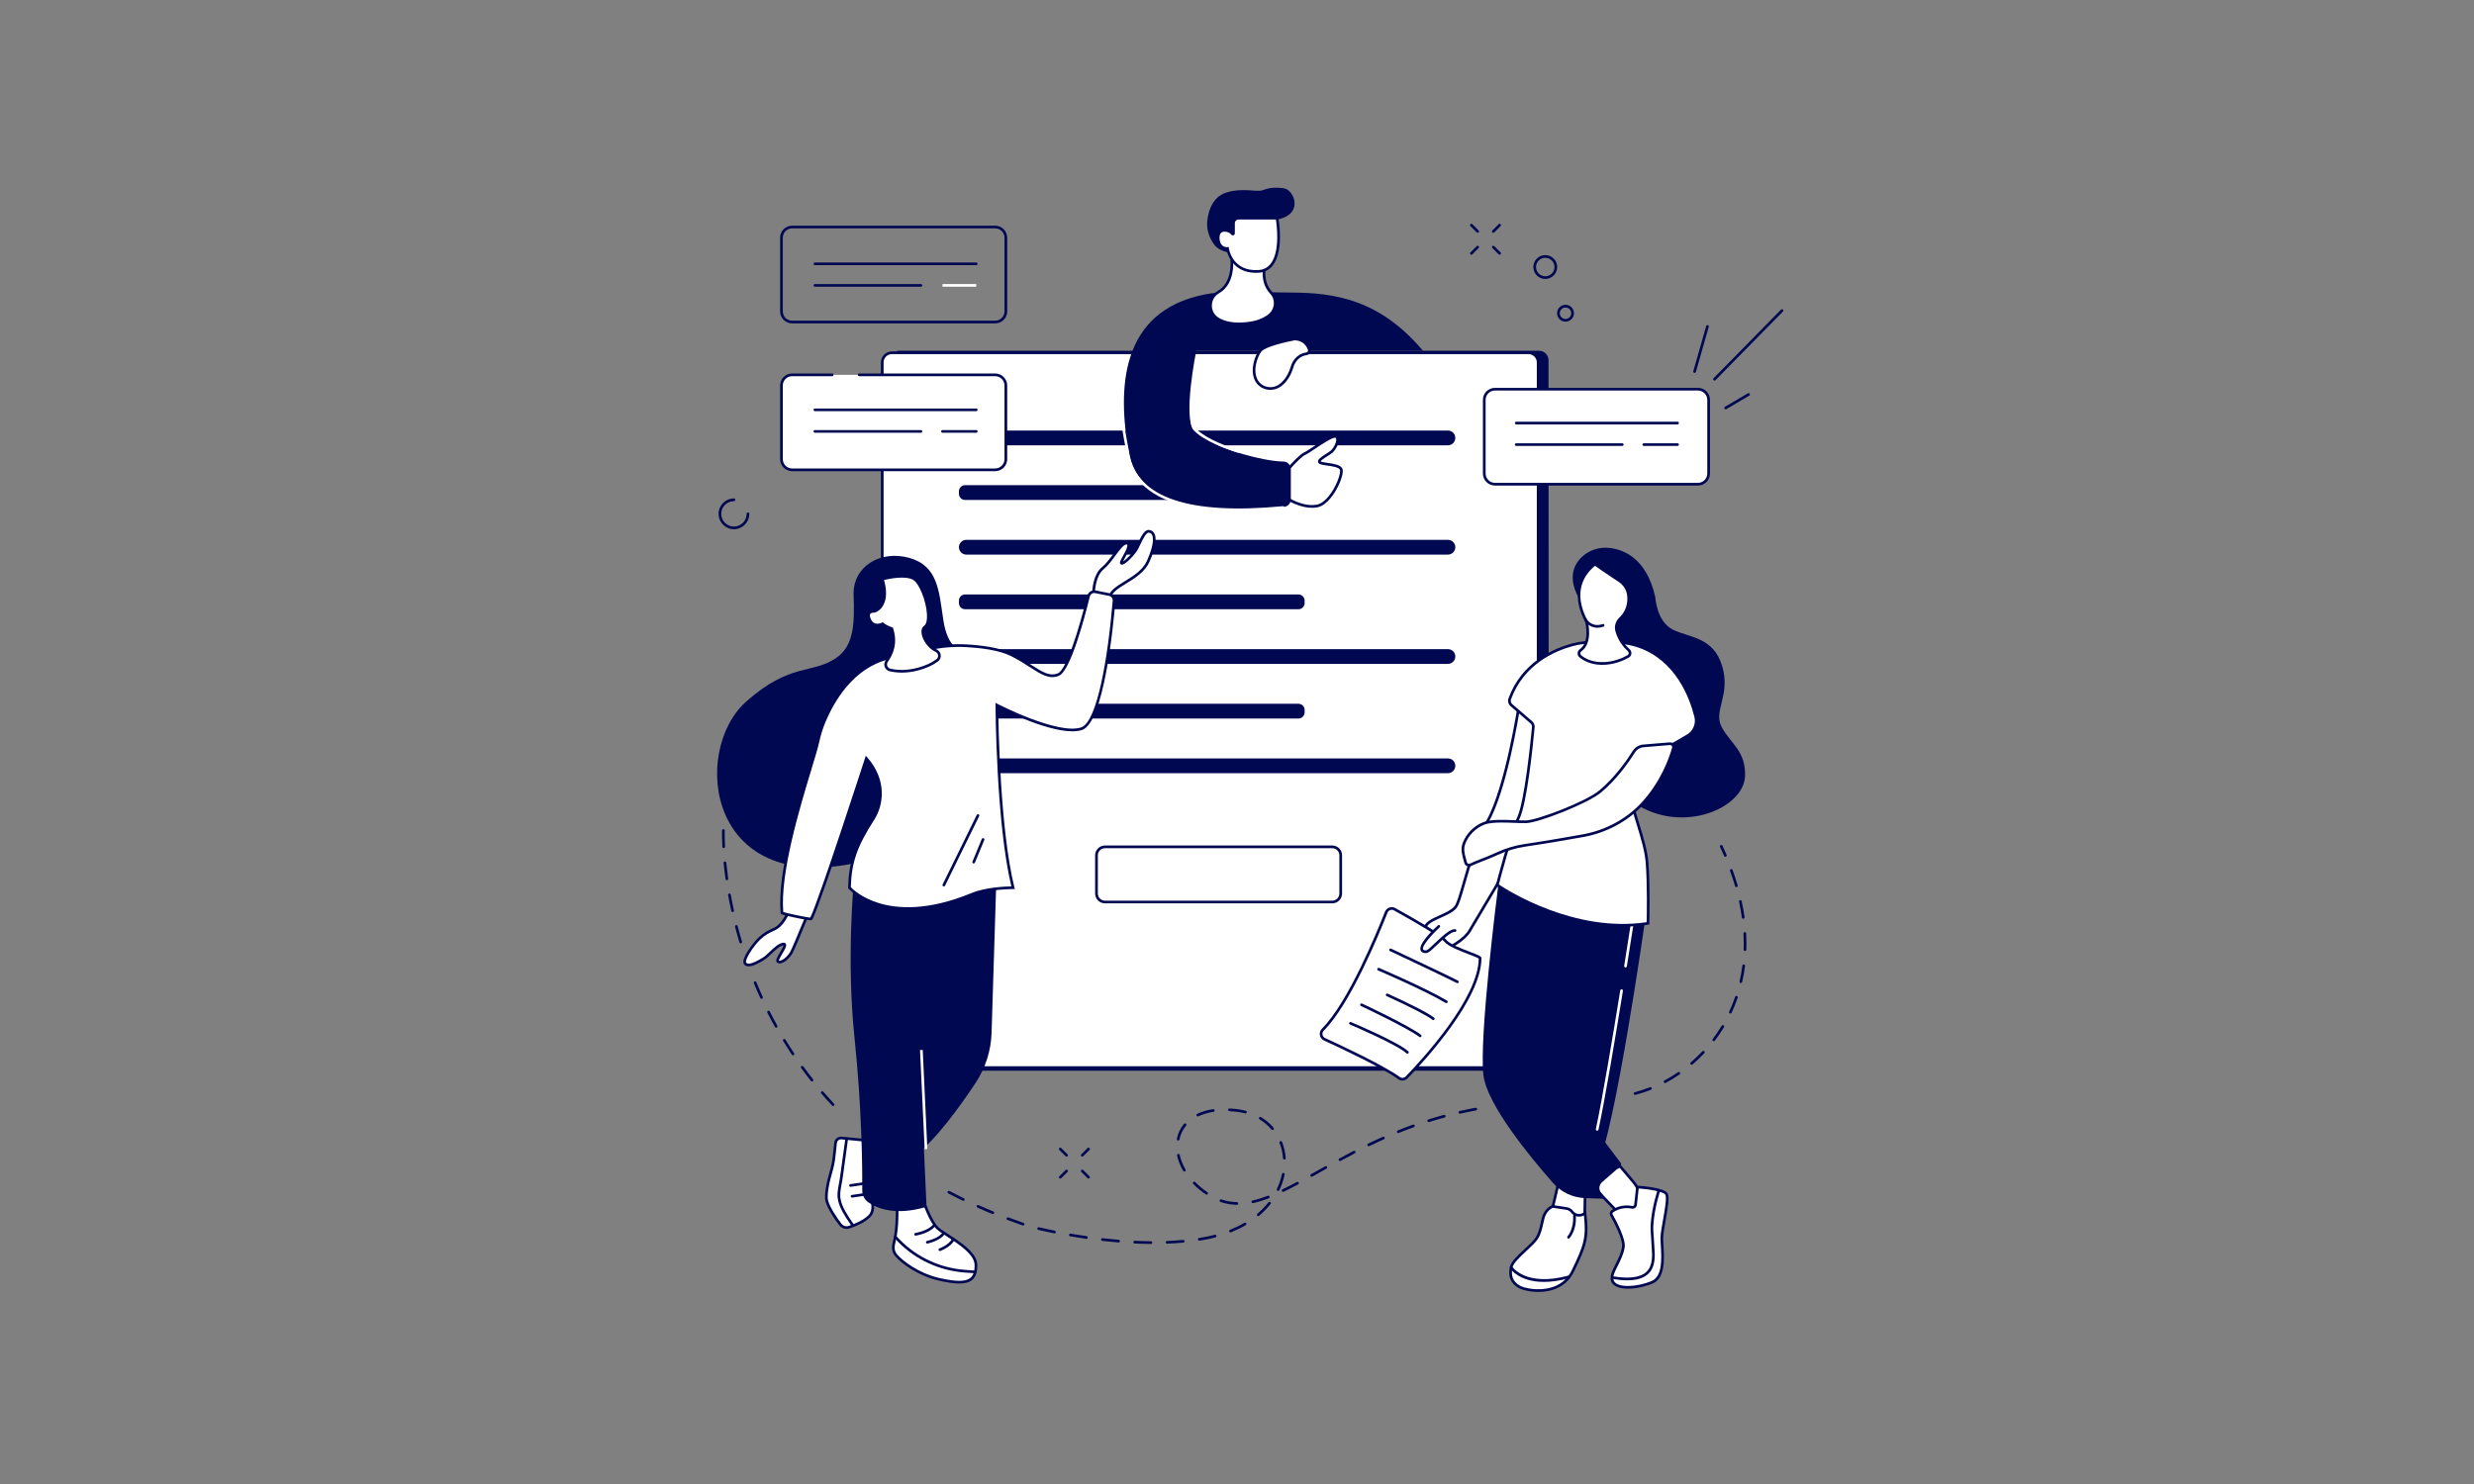 <svg xmlns="http://www.w3.org/2000/svg" xmlns:xlink="http://www.w3.org/1999/xlink" width="500" zoomAndPan="magnify" viewBox="0 0 375 225" height="300" preserveAspectRatio="xMidYMid meet" version="1.0"><rect x="0" y="0" width="375" height="225" fill="#808080" stroke="none"/><defs><clipPath id="8b37d30bdf"><path d="M 182 28.301 L 197 28.301 L 197 39 L 182 39 Z M 182 28.301 " clip-rule="nonzero"/></clipPath><clipPath id="40a8d73a4a"><path d="M 259 46 L 270.422 46 L 270.422 58 L 259 58 Z M 259 46 " clip-rule="nonzero"/></clipPath></defs><path fill="#010852" d="M 234.766 162.336 L 135.344 162.336 L 135.984 53.176 L 233.285 53.18 C 234.074 53.18 234.719 53.82 234.719 54.613 L 234.766 162.336 " fill-opacity="1" fill-rule="nonzero"/><path fill="#ffffff" d="M 231.676 161.859 L 135.195 161.859 C 134.383 161.859 133.727 161.203 133.727 160.391 L 133.727 54.953 C 133.727 54.141 134.383 53.48 135.195 53.48 L 231.676 53.48 C 232.488 53.48 233.148 54.141 233.148 54.953 L 233.148 160.391 C 233.148 161.203 232.488 161.859 231.676 161.859 " fill-opacity="1" fill-rule="nonzero"/><path fill="#010852" d="M 135.195 53.688 C 134.5 53.688 133.93 54.254 133.93 54.953 L 133.93 160.391 C 133.93 161.09 134.5 161.656 135.195 161.656 L 231.676 161.656 C 232.375 161.656 232.945 161.09 232.945 160.391 L 232.945 54.953 C 232.945 54.254 232.375 53.688 231.676 53.688 Z M 231.676 162.066 L 135.195 162.066 C 134.273 162.066 133.52 161.312 133.52 160.391 L 133.52 54.953 C 133.52 54.027 134.273 53.277 135.195 53.277 L 231.676 53.277 C 232.602 53.277 233.352 54.027 233.352 54.953 L 233.352 160.391 C 233.352 161.312 232.602 162.066 231.676 162.066 " fill-opacity="1" fill-rule="nonzero"/><path fill="#010852" d="M 219.473 67.516 L 146.469 67.516 C 145.852 67.516 145.352 67.016 145.352 66.398 L 145.352 66.395 C 145.352 65.777 145.852 65.277 146.469 65.277 L 219.473 65.277 C 220.09 65.277 220.59 65.777 220.59 66.395 L 220.59 66.398 C 220.59 67.016 220.09 67.516 219.473 67.516 " fill-opacity="1" fill-rule="nonzero"/><path fill="#010852" d="M 196.816 75.801 L 146.281 75.801 C 145.77 75.801 145.352 75.383 145.352 74.867 L 145.352 74.492 C 145.352 73.98 145.77 73.562 146.281 73.562 L 196.816 73.562 C 197.332 73.562 197.75 73.98 197.75 74.492 L 197.75 74.867 C 197.75 75.383 197.332 75.801 196.816 75.801 " fill-opacity="1" fill-rule="nonzero"/><path fill="#010852" d="M 219.473 84.086 L 146.469 84.086 C 145.852 84.086 145.352 83.586 145.352 82.969 L 145.352 82.965 C 145.352 82.348 145.852 81.848 146.469 81.848 L 219.473 81.848 C 220.09 81.848 220.59 82.348 220.59 82.965 L 220.59 82.969 C 220.59 83.586 220.09 84.086 219.473 84.086 " fill-opacity="1" fill-rule="nonzero"/><path fill="#010852" d="M 196.816 92.371 L 146.281 92.371 C 145.77 92.371 145.352 91.953 145.352 91.438 L 145.352 91.062 C 145.352 90.551 145.77 90.133 146.281 90.133 L 196.816 90.133 C 197.332 90.133 197.75 90.551 197.75 91.062 L 197.75 91.438 C 197.75 91.953 197.332 92.371 196.816 92.371 " fill-opacity="1" fill-rule="nonzero"/><path fill="#010852" d="M 219.473 100.656 L 146.469 100.656 C 145.852 100.656 145.352 100.156 145.352 99.539 L 145.352 99.535 C 145.352 98.918 145.852 98.418 146.469 98.418 L 219.473 98.418 C 220.09 98.418 220.59 98.918 220.59 99.535 L 220.59 99.539 C 220.59 100.156 220.09 100.656 219.473 100.656 " fill-opacity="1" fill-rule="nonzero"/><path fill="#010852" d="M 196.816 108.941 L 146.281 108.941 C 145.77 108.941 145.352 108.523 145.352 108.008 L 145.352 107.633 C 145.352 107.117 145.77 106.703 146.281 106.703 L 196.816 106.703 C 197.332 106.703 197.75 107.117 197.75 107.633 L 197.75 108.008 C 197.75 108.523 197.332 108.941 196.816 108.941 " fill-opacity="1" fill-rule="nonzero"/><path fill="#010852" d="M 219.473 117.227 L 146.469 117.227 C 145.852 117.227 145.352 116.727 145.352 116.109 L 145.352 116.105 C 145.352 115.488 145.852 114.988 146.469 114.988 L 219.473 114.988 C 220.09 114.988 220.59 115.488 220.59 116.105 L 220.59 116.109 C 220.59 116.727 220.09 117.227 219.473 117.227 " fill-opacity="1" fill-rule="nonzero"/><path fill="#ffffff" d="M 201.938 136.758 L 167.484 136.758 C 166.773 136.758 166.199 136.184 166.199 135.473 L 166.199 129.68 C 166.199 128.973 166.773 128.398 167.484 128.398 L 201.938 128.398 C 202.648 128.398 203.223 128.973 203.223 129.68 L 203.223 135.473 C 203.223 136.184 202.648 136.758 201.938 136.758 " fill-opacity="1" fill-rule="nonzero"/><path fill="#010852" d="M 167.484 128.602 C 166.887 128.602 166.406 129.086 166.406 129.68 L 166.406 135.473 C 166.406 136.07 166.887 136.555 167.484 136.555 L 201.938 136.555 C 202.535 136.555 203.016 136.07 203.016 135.473 L 203.016 129.68 C 203.016 129.086 202.535 128.602 201.938 128.602 Z M 201.938 136.961 L 167.484 136.961 C 166.664 136.961 165.996 136.293 165.996 135.473 L 165.996 129.68 C 165.996 128.859 166.664 128.191 167.484 128.191 L 201.938 128.191 C 202.758 128.191 203.426 128.859 203.426 129.68 L 203.426 135.473 C 203.426 136.293 202.758 136.961 201.938 136.961 " fill-opacity="1" fill-rule="nonzero"/><path fill="#ffffff" d="M 195.051 71.793 C 195.043 71.52 195.141 71.254 195.324 71.051 C 195.891 70.414 197.164 69.035 197.766 68.773 C 198.555 68.43 201.609 66.066 202.395 66.168 C 203.184 66.27 202.5 67.949 201.812 68.5 C 201.129 69.047 199.824 69.633 199.996 70.043 C 200.168 70.453 202.773 70.316 203.254 71.07 C 203.734 71.828 201.848 76.215 199.723 76.695 C 198.227 77.035 196.574 76.359 195.723 75.93 C 195.363 75.746 195.137 75.387 195.125 74.988 L 195.051 71.793 " fill-opacity="1" fill-rule="nonzero"/><path fill="#010852" d="M 202.332 66.367 C 201.852 66.367 200.348 67.367 199.344 68.035 C 198.699 68.465 198.141 68.836 197.848 68.961 C 197.449 69.133 196.566 69.965 195.477 71.188 C 195.328 71.352 195.25 71.566 195.254 71.789 L 195.332 74.984 C 195.34 75.309 195.523 75.602 195.812 75.746 C 196.641 76.164 198.246 76.82 199.676 76.496 C 200.887 76.223 202.078 74.535 202.715 72.984 C 203.152 71.926 203.176 71.328 203.082 71.184 C 202.855 70.828 201.883 70.688 201.172 70.586 C 200.352 70.469 199.918 70.395 199.809 70.121 C 199.625 69.684 200.227 69.301 200.93 68.855 C 201.195 68.688 201.477 68.508 201.688 68.34 C 202.172 67.953 202.645 66.926 202.527 66.508 C 202.504 66.422 202.457 66.383 202.371 66.371 C 202.359 66.371 202.348 66.367 202.332 66.367 Z M 198.867 76.992 C 197.59 76.992 196.34 76.469 195.629 76.109 C 195.203 75.895 194.934 75.469 194.922 74.992 L 194.848 71.797 C 194.84 71.473 194.953 71.156 195.172 70.914 C 195.844 70.16 197.062 68.859 197.684 68.586 C 197.945 68.477 198.516 68.094 199.117 67.695 C 200.707 66.637 201.879 65.895 202.422 65.965 C 202.676 65.996 202.852 66.152 202.922 66.398 C 203.094 67.02 202.516 68.199 201.941 68.66 C 201.715 68.84 201.426 69.023 201.148 69.199 C 200.816 69.41 200.207 69.797 200.184 69.957 C 200.305 70.047 200.836 70.125 201.23 70.18 C 202.109 70.309 203.102 70.453 203.426 70.965 C 203.734 71.449 203.297 72.648 203.094 73.141 C 202.414 74.789 201.121 76.59 199.766 76.898 C 199.469 76.965 199.168 76.992 198.867 76.992 " fill-opacity="1" fill-rule="nonzero"/><path fill="#010852" d="M 195.637 44.355 C 202.262 44.371 209.105 45.375 215.688 53.18 L 181.328 53.18 C 181.328 53.18 179.227 63.41 181.008 65.277 C 183.488 67.883 191.602 69.98 194.5 69.973 C 195.141 69.973 195.66 70.488 195.66 71.129 L 195.66 75.707 C 195.66 76.305 195.207 76.805 194.613 76.859 C 190.117 77.281 172.992 78.996 171.137 68.832 C 169.336 58.961 169.73 47.199 182.598 44.648 C 185.375 44.098 189.012 44.148 191.262 44.254 C 192.723 44.32 194.18 44.352 195.637 44.355 " fill-opacity="1" fill-rule="nonzero"/><path fill="#ffffff" d="M 196.254 51.383 C 196.254 51.383 191.816 52.211 191.051 53.156 C 190.512 53.828 189.633 55.922 190.363 57.523 C 191.02 58.961 192.855 59.336 194.105 58.371 C 194.762 57.867 195.438 57.02 195.855 55.609 C 196.094 54.809 196.645 54.121 197.414 53.805 C 197.605 53.727 197.812 53.668 198.031 53.641 C 198.344 53.605 198.543 53.289 198.441 52.988 C 198.227 52.348 197.672 51.461 196.254 51.383 " fill-opacity="1" fill-rule="nonzero"/><path fill="#010852" d="M 196.27 51.59 C 195.035 51.82 191.797 52.559 191.211 53.285 C 190.66 53.969 189.871 55.953 190.551 57.438 C 190.824 58.039 191.352 58.477 192 58.633 C 192.688 58.805 193.41 58.652 193.98 58.211 C 194.746 57.617 195.312 56.723 195.66 55.551 C 195.93 54.648 196.539 53.945 197.336 53.617 C 197.559 53.523 197.781 53.465 198.004 53.438 C 198.098 53.426 198.172 53.379 198.223 53.305 C 198.27 53.23 198.277 53.141 198.25 53.055 C 198.035 52.426 197.52 51.664 196.27 51.59 Z M 192.555 59.109 C 192.336 59.109 192.117 59.086 191.902 59.031 C 191.133 58.84 190.508 58.324 190.18 57.605 C 189.426 55.961 190.285 53.781 190.891 53.031 C 191.684 52.051 195.754 51.266 196.219 51.18 L 196.242 51.176 L 196.266 51.18 C 197.844 51.266 198.426 52.309 198.637 52.922 C 198.703 53.125 198.68 53.344 198.566 53.52 C 198.453 53.699 198.266 53.816 198.055 53.844 C 197.867 53.867 197.68 53.918 197.492 53.992 C 196.809 54.273 196.285 54.887 196.055 55.668 C 195.68 56.922 195.066 57.887 194.23 58.535 C 193.738 58.91 193.152 59.109 192.555 59.109 " fill-opacity="1" fill-rule="nonzero"/><path fill="#ffffff" d="M 187.715 77.527 C 185.758 77.527 183.633 77.414 181.566 77.082 C 175.223 76.062 171.602 73.328 170.805 68.961 C 170.742 68.609 170.676 68.258 170.609 67.902 C 170.258 66.051 169.898 64.137 169.836 62.238 C 169.832 62.125 169.922 62.031 170.035 62.027 C 170.148 62.02 170.242 62.113 170.246 62.227 C 170.305 64.09 170.664 65.992 171.008 67.828 C 171.078 68.184 171.145 68.535 171.207 68.887 C 172.402 75.438 180.18 78.09 194.324 76.758 L 194.461 76.746 C 194.574 76.734 194.676 76.816 194.684 76.93 C 194.695 77.043 194.613 77.141 194.5 77.152 L 194.359 77.168 C 192.992 77.293 190.535 77.527 187.715 77.527 " fill-opacity="1" fill-rule="nonzero"/><path fill="#ffffff" d="M 187.652 68.637 C 187.633 68.637 187.613 68.633 187.59 68.629 C 185.766 68.051 182.477 66.844 180.969 65.262 C 180.441 64.707 180.426 63.602 180.406 62.207 L 180.402 61.988 C 180.402 61.875 180.492 61.785 180.605 61.781 C 180.715 61.777 180.809 61.871 180.812 61.984 L 180.816 62.199 C 180.832 63.457 180.848 64.539 181.266 64.98 C 182.336 66.105 184.625 67.262 187.715 68.238 C 187.82 68.273 187.883 68.387 187.848 68.492 C 187.82 68.582 187.738 68.637 187.652 68.637 " fill-opacity="1" fill-rule="nonzero"/><path fill="#ffffff" d="M 191.766 39.961 C 191.766 39.961 190.992 42.613 192.668 44.371 C 193.586 45.34 193.477 46.906 192.449 47.762 C 191.617 48.453 190.277 49.035 188.117 49.102 C 186.449 49.152 185.309 48.805 184.523 48.289 C 183.09 47.34 183.152 45.164 184.645 44.309 C 185.891 43.598 187.211 41.902 186.555 37.875 L 191.766 39.961 " fill-opacity="1" fill-rule="nonzero"/><path fill="#010852" d="M 186.809 38.199 C 187.352 42.098 186 43.77 184.746 44.488 C 184.109 44.852 183.715 45.52 183.691 46.266 C 183.668 47.02 184.02 47.711 184.637 48.117 C 185.488 48.68 186.656 48.945 188.109 48.898 C 189.941 48.844 191.355 48.406 192.32 47.605 C 192.77 47.23 193.051 46.672 193.086 46.078 C 193.117 45.488 192.918 44.934 192.52 44.516 C 191.02 42.938 191.379 40.73 191.523 40.086 Z M 187.801 49.312 C 186.406 49.312 185.27 49.027 184.41 48.457 C 183.676 47.973 183.254 47.148 183.281 46.254 C 183.312 45.359 183.781 44.57 184.543 44.133 C 185.723 43.457 186.992 41.832 186.352 37.91 L 186.293 37.551 L 192.016 39.84 L 191.961 40.02 C 191.957 40.043 191.242 42.582 192.816 44.23 C 193.293 44.734 193.535 45.398 193.492 46.102 C 193.453 46.809 193.121 47.469 192.582 47.918 C 191.547 48.781 190.047 49.25 188.121 49.309 C 188.016 49.312 187.906 49.312 187.801 49.312 " fill-opacity="1" fill-rule="nonzero"/><g clip-path="url(#8b37d30bdf)"><path fill="#010852" d="M 186.902 38.398 C 186.902 38.398 184.992 38.262 184.121 37.18 C 183.297 36.16 182.902 34.781 182.973 33.773 C 183.043 32.766 183.426 29.949 185.891 29.188 C 188.359 28.422 190.5 29.141 191.301 28.863 C 192.098 28.586 192.91 28.305 194.613 28.551 C 196.125 28.77 197.621 32.305 193.91 33.215 C 193.805 33.242 193.695 33.262 193.586 33.277 L 186.867 34.262 L 186.902 38.398 " fill-opacity="1" fill-rule="nonzero"/></g><path fill="#ffffff" d="M 186.969 35.379 L 186.969 33.84 C 186.969 33.422 187.309 33.082 187.73 33.082 L 193.574 33.082 C 193.574 33.082 195 40.867 190.793 41.145 C 186.586 41.422 186.066 37.668 186.066 37.668 C 186.066 37.668 185.129 37.773 184.781 36.836 C 184.512 36.113 184.539 34.852 185.684 34.922 C 186.293 34.961 186.617 35.211 186.789 35.441 C 186.848 35.52 186.969 35.477 186.969 35.379 " fill-opacity="1" fill-rule="nonzero"/><path fill="#010852" d="M 186.242 37.441 L 186.27 37.641 C 186.289 37.785 186.816 41.203 190.781 40.941 C 191.535 40.891 192.152 40.57 192.605 39.988 C 194.055 38.129 193.535 34.148 193.398 33.285 L 187.73 33.285 C 187.422 33.285 187.172 33.535 187.172 33.844 L 187.172 35.379 C 187.172 35.512 187.09 35.629 186.965 35.672 C 186.84 35.711 186.703 35.668 186.625 35.562 C 186.43 35.305 186.102 35.152 185.672 35.125 C 185.375 35.109 185.16 35.191 185.023 35.375 C 184.777 35.711 184.809 36.324 184.973 36.762 C 185.262 37.543 186.012 37.469 186.043 37.465 Z M 190.359 41.363 C 186.93 41.363 186.07 38.613 185.898 37.875 C 185.488 37.855 184.859 37.641 184.59 36.906 C 184.387 36.363 184.344 35.605 184.695 35.133 C 184.848 34.926 185.148 34.684 185.695 34.719 C 186.211 34.75 186.551 34.926 186.766 35.117 L 186.766 33.844 C 186.766 33.309 187.199 32.875 187.73 32.875 L 193.742 32.875 L 193.773 33.043 C 193.812 33.246 194.66 38.016 192.926 40.242 C 192.398 40.918 191.688 41.289 190.809 41.348 C 190.652 41.359 190.504 41.363 190.359 41.363 " fill-opacity="1" fill-rule="nonzero"/><path fill="#ffffff" d="M 257.371 73.414 L 226.598 73.414 C 225.703 73.414 224.977 72.688 224.977 71.793 L 224.977 60.629 C 224.977 59.734 225.703 59.008 226.598 59.008 L 257.371 59.008 C 258.266 59.008 258.988 59.734 258.988 60.629 L 258.988 71.793 C 258.988 72.688 258.266 73.414 257.371 73.414 " fill-opacity="1" fill-rule="nonzero"/><path fill="#010852" d="M 226.598 59.211 C 225.816 59.211 225.184 59.848 225.184 60.629 L 225.184 71.793 C 225.184 72.574 225.816 73.207 226.598 73.207 L 257.371 73.207 C 258.148 73.207 258.785 72.574 258.785 71.793 L 258.785 60.629 C 258.785 59.848 258.148 59.211 257.371 59.211 Z M 257.371 73.617 L 226.598 73.617 C 225.59 73.617 224.773 72.797 224.773 71.793 L 224.773 60.629 C 224.773 59.621 225.59 58.805 226.598 58.805 L 257.371 58.805 C 258.375 58.805 259.195 59.621 259.195 60.629 L 259.195 71.793 C 259.195 72.797 258.375 73.617 257.371 73.617 " fill-opacity="1" fill-rule="nonzero"/><path fill="#010852" d="M 254.277 64.348 L 229.824 64.348 C 229.711 64.348 229.621 64.254 229.621 64.141 C 229.621 64.031 229.711 63.938 229.824 63.938 L 254.277 63.938 C 254.391 63.938 254.48 64.031 254.48 64.141 C 254.48 64.254 254.391 64.348 254.277 64.348 " fill-opacity="1" fill-rule="nonzero"/><path fill="#010852" d="M 254.277 67.613 L 249.164 67.613 C 249.051 67.613 248.961 67.523 248.961 67.41 C 248.961 67.297 249.051 67.207 249.164 67.207 L 254.277 67.207 C 254.391 67.207 254.48 67.297 254.48 67.41 C 254.48 67.523 254.391 67.613 254.277 67.613 " fill-opacity="1" fill-rule="nonzero"/><path fill="#010852" d="M 245.898 67.613 L 229.824 67.613 C 229.711 67.613 229.621 67.523 229.621 67.41 C 229.621 67.297 229.711 67.207 229.824 67.207 L 245.898 67.207 C 246.012 67.207 246.102 67.297 246.102 67.41 C 246.102 67.523 246.012 67.613 245.898 67.613 " fill-opacity="1" fill-rule="nonzero"/><path fill="#010852" d="M 120.07 34.625 C 119.289 34.625 118.656 35.258 118.656 36.039 L 118.656 47.207 C 118.656 47.988 119.289 48.621 120.07 48.621 L 150.844 48.621 C 151.625 48.621 152.258 47.988 152.258 47.207 L 152.258 36.039 C 152.258 35.258 151.625 34.625 150.844 34.625 Z M 150.844 49.031 L 120.07 49.031 C 119.066 49.031 118.246 48.211 118.246 47.207 L 118.246 36.039 C 118.246 35.035 119.066 34.219 120.07 34.219 L 150.844 34.219 C 151.848 34.219 152.668 35.035 152.668 36.039 L 152.668 47.207 C 152.668 48.211 151.848 49.031 150.844 49.031 " fill-opacity="1" fill-rule="nonzero"/><path fill="#010852" d="M 147.973 40.203 L 123.52 40.203 C 123.406 40.203 123.316 40.113 123.316 40 C 123.316 39.887 123.406 39.797 123.52 39.797 L 147.973 39.797 C 148.086 39.797 148.176 39.887 148.176 40 C 148.176 40.113 148.086 40.203 147.973 40.203 " fill-opacity="1" fill-rule="nonzero"/><path fill="#ffffff" d="M 147.973 43.473 L 142.859 43.473 L 142.859 43.066 L 147.973 43.066 L 147.973 43.473 " fill-opacity="1" fill-rule="nonzero"/><path fill="#010852" d="M 139.594 43.473 L 123.52 43.473 C 123.406 43.473 123.316 43.383 123.316 43.27 C 123.316 43.156 123.406 43.066 123.52 43.066 L 139.594 43.066 C 139.703 43.066 139.797 43.156 139.797 43.27 C 139.797 43.383 139.703 43.473 139.594 43.473 " fill-opacity="1" fill-rule="nonzero"/><path fill="#ffffff" d="M 150.84 56.828 C 151.738 56.828 152.465 57.555 152.465 58.453 L 152.465 69.613 C 152.465 70.508 151.738 71.234 150.84 71.234 L 120.074 71.234 C 119.176 71.234 118.449 70.508 118.449 69.613 L 118.449 58.453 C 118.449 57.555 119.176 56.828 120.074 56.828 L 150.84 56.828 " fill-opacity="1" fill-rule="nonzero"/><path fill="#010852" d="M 150.84 71.438 L 120.074 71.438 C 119.066 71.438 118.246 70.621 118.246 69.613 L 118.246 58.449 C 118.246 57.445 119.066 56.625 120.074 56.625 L 126.145 56.625 C 126.254 56.625 126.348 56.715 126.348 56.828 C 126.348 56.941 126.254 57.035 126.145 57.035 L 120.074 57.035 C 119.293 57.035 118.656 57.668 118.656 58.449 L 118.656 69.613 C 118.656 70.395 119.293 71.027 120.074 71.027 L 150.84 71.027 C 151.621 71.027 152.258 70.395 152.258 69.613 L 152.258 58.449 C 152.258 57.668 151.621 57.035 150.84 57.035 L 130.234 57.035 C 130.121 57.035 130.027 56.941 130.027 56.828 C 130.027 56.715 130.121 56.625 130.234 56.625 L 150.84 56.625 C 151.848 56.625 152.668 57.445 152.668 58.449 L 152.668 69.613 C 152.668 70.621 151.848 71.438 150.84 71.438 " fill-opacity="1" fill-rule="nonzero"/><path fill="#010852" d="M 147.973 62.344 L 123.52 62.344 C 123.406 62.344 123.316 62.254 123.316 62.141 C 123.316 62.027 123.406 61.938 123.52 61.938 L 147.973 61.938 C 148.086 61.938 148.176 62.027 148.176 62.141 C 148.176 62.254 148.086 62.344 147.973 62.344 " fill-opacity="1" fill-rule="nonzero"/><path fill="#010852" d="M 147.973 65.613 L 142.859 65.613 C 142.746 65.613 142.656 65.523 142.656 65.41 C 142.656 65.297 142.746 65.207 142.859 65.207 L 147.973 65.207 C 148.086 65.207 148.176 65.297 148.176 65.41 C 148.176 65.523 148.086 65.613 147.973 65.613 " fill-opacity="1" fill-rule="nonzero"/><path fill="#010852" d="M 139.594 65.613 L 123.52 65.613 C 123.406 65.613 123.316 65.523 123.316 65.41 C 123.316 65.297 123.406 65.207 123.52 65.207 L 139.594 65.207 C 139.703 65.207 139.797 65.297 139.797 65.41 C 139.797 65.523 139.703 65.613 139.594 65.613 " fill-opacity="1" fill-rule="nonzero"/><path fill="#ffffff" d="M 245.586 176.836 L 247.527 179.137 C 248.355 180.117 248.855 181.336 248.949 182.617 C 248.996 183.312 248.75 183.992 248.27 184.492 C 247.625 185.164 246.551 185.164 245.902 184.496 L 242.906 181.391 L 240.52 178.633 L 245.586 176.836 " fill-opacity="1" fill-rule="nonzero"/><path fill="#010852" d="M 240.871 178.723 L 243.062 181.258 L 246.047 184.352 C 246.324 184.637 246.691 184.793 247.086 184.793 C 247.48 184.793 247.848 184.637 248.121 184.352 C 248.562 183.895 248.789 183.266 248.742 182.633 C 248.652 181.387 248.18 180.223 247.371 179.27 L 245.52 177.078 Z M 247.086 185.203 C 246.578 185.203 246.105 185 245.754 184.637 L 242.758 181.535 L 240.168 178.539 L 245.648 176.598 L 247.684 179.004 C 248.547 180.023 249.055 181.27 249.152 182.602 C 249.207 183.352 248.938 184.094 248.418 184.637 C 248.066 185 247.594 185.199 247.086 185.203 " fill-opacity="1" fill-rule="nonzero"/><path fill="#ffffff" d="M 240.258 181.207 L 240.18 185.348 L 237.875 186.246 C 237.141 186.531 236.309 186.297 235.832 185.672 L 234.992 184.566 L 236.41 178.555 L 240.258 181.207 " fill-opacity="1" fill-rule="nonzero"/><path fill="#010852" d="M 235.215 184.52 L 235.996 185.547 C 236.414 186.098 237.156 186.309 237.801 186.059 L 239.98 185.207 L 240.051 181.312 L 236.543 178.895 Z M 237.242 186.57 C 236.637 186.57 236.051 186.293 235.672 185.793 L 234.773 184.613 L 236.285 178.219 L 240.465 181.102 L 240.383 185.488 L 237.949 186.438 C 237.719 186.527 237.48 186.57 237.242 186.57 " fill-opacity="1" fill-rule="nonzero"/><path fill="#ffffff" d="M 235.367 182.91 C 235.367 182.91 234.672 183.109 234.172 184.004 C 233.676 184.902 233.723 186.492 232.93 187.738 C 232.133 188.98 229.297 190.871 229.047 192.168 C 228.801 193.461 229.098 194.355 230.191 195.051 C 231.285 195.75 236.461 196.695 238.402 192.715 C 240.344 188.734 240.691 187.539 240.242 183.906 L 240.211 183.934 C 239.641 184.441 238.758 184.352 238.301 183.738 C 238.094 183.465 237.789 183.281 237.449 183.227 L 235.367 182.91 " fill-opacity="1" fill-rule="nonzero"/><path fill="#010852" d="M 235.387 183.121 C 235.242 183.176 234.738 183.406 234.352 184.105 C 234.152 184.465 234.039 184.973 233.922 185.512 C 233.758 186.262 233.574 187.109 233.102 187.848 C 232.762 188.379 232.094 188.996 231.387 189.648 C 230.449 190.52 229.383 191.504 229.25 192.203 C 229.004 193.473 229.309 194.25 230.301 194.879 C 230.961 195.301 233.121 195.773 235.07 195.223 C 236.52 194.816 237.578 193.941 238.219 192.625 C 240.059 188.852 240.461 187.625 240.082 184.273 C 239.812 184.426 239.504 184.488 239.191 184.457 C 238.773 184.418 238.387 184.199 238.137 183.859 C 237.961 183.625 237.707 183.473 237.418 183.43 Z M 233.176 195.883 C 231.758 195.883 230.547 195.52 230.082 195.227 C 228.953 194.508 228.574 193.551 228.848 192.129 C 229.008 191.297 230.074 190.309 231.109 189.352 C 231.797 188.715 232.445 188.113 232.758 187.629 C 233.191 186.949 233.367 186.141 233.523 185.426 C 233.648 184.855 233.766 184.316 233.996 183.906 C 234.527 182.945 235.277 182.723 235.312 182.715 L 235.355 182.703 L 237.48 183.027 C 237.875 183.086 238.227 183.297 238.465 183.617 C 238.648 183.867 238.922 184.02 239.234 184.051 C 239.543 184.086 239.844 183.988 240.078 183.781 L 240.398 183.496 L 240.445 183.883 C 240.906 187.605 240.531 188.812 238.586 192.801 C 237.891 194.227 236.746 195.176 235.18 195.617 C 234.504 195.809 233.816 195.883 233.176 195.883 " fill-opacity="1" fill-rule="nonzero"/><path fill="#010852" d="M 237.754 187.793 C 237.707 187.793 237.656 187.773 237.617 187.738 C 237.535 187.664 237.527 187.535 237.605 187.449 C 237.621 187.43 238.586 186.328 238.445 184.367 C 238.438 184.254 238.523 184.156 238.637 184.148 C 238.75 184.145 238.848 184.227 238.855 184.34 C 239.008 186.492 237.953 187.676 237.906 187.727 C 237.867 187.77 237.812 187.793 237.754 187.793 " fill-opacity="1" fill-rule="nonzero"/><path fill="#010852" d="M 234.02 194.359 C 230.246 194.359 228.941 192.383 228.875 192.273 C 228.816 192.18 228.844 192.055 228.941 191.992 C 229.035 191.934 229.16 191.961 229.219 192.055 C 229.242 192.09 231.281 195.137 237.703 193.41 C 237.812 193.383 237.926 193.445 237.953 193.555 C 237.984 193.664 237.918 193.777 237.809 193.805 C 236.332 194.203 235.078 194.359 234.02 194.359 " fill-opacity="1" fill-rule="nonzero"/><path fill="#ffffff" d="M 244.383 183.652 C 244.871 183.309 245.914 182.766 247.398 183.047 C 247.648 183.098 247.883 182.914 247.91 182.664 L 248.207 179.973 C 248.207 179.973 252.086 180.223 252.586 181.02 C 253.082 181.816 251.949 185.965 251.898 187.609 C 251.848 189.25 252.684 193.461 250.445 194.406 C 248.207 195.352 245.172 195.551 244.473 194.355 C 243.777 193.16 245.77 191.27 246.066 189.031 C 246.223 187.852 244.777 185.152 244.258 184.223 C 244.148 184.027 244.203 183.781 244.383 183.652 " fill-opacity="1" fill-rule="nonzero"/><path fill="#010852" d="M 244.387 183.652 Z M 246.582 183.172 C 245.586 183.172 244.875 183.555 244.504 183.82 C 244.406 183.887 244.379 184.02 244.438 184.125 C 245.043 185.199 246.43 187.84 246.27 189.059 C 246.133 190.086 245.656 191.035 245.234 191.871 C 244.742 192.844 244.32 193.684 244.652 194.25 C 245.277 195.328 248.238 195.117 250.367 194.215 C 252.02 193.52 251.852 190.73 251.742 188.887 C 251.711 188.383 251.684 187.945 251.695 187.602 C 251.715 186.961 251.891 185.973 252.078 184.926 C 252.344 183.422 252.68 181.555 252.414 181.129 C 252.102 180.633 249.859 180.301 248.387 180.191 L 248.113 182.684 C 248.098 182.863 248.004 183.027 247.855 183.137 C 247.715 183.242 247.531 183.281 247.359 183.25 C 247.086 183.195 246.824 183.172 246.582 183.172 Z M 246.781 195.387 C 245.629 195.387 244.676 195.105 244.297 194.457 C 243.855 193.699 244.324 192.766 244.867 191.688 C 245.273 190.879 245.738 189.965 245.863 189.004 C 246.016 187.875 244.535 185.137 244.082 184.324 C 243.918 184.035 244 183.676 244.266 183.484 C 244.781 183.121 245.879 182.551 247.438 182.848 C 247.5 182.859 247.562 182.844 247.613 182.809 C 247.668 182.766 247.703 182.707 247.707 182.641 L 248.023 179.758 L 248.219 179.77 C 248.887 179.812 252.23 180.066 252.758 180.91 C 253.082 181.43 252.859 182.867 252.48 184.996 C 252.297 186.027 252.121 187.004 252.102 187.613 C 252.094 187.938 252.117 188.367 252.148 188.863 C 252.266 190.82 252.441 193.781 250.523 194.594 C 249.348 195.09 247.961 195.387 246.781 195.387 " fill-opacity="1" fill-rule="nonzero"/><path fill="#010852" d="M 246.637 194.117 C 245.973 194.117 245.227 194.047 244.391 193.91 C 244.281 193.891 244.203 193.785 244.223 193.676 C 244.242 193.562 244.344 193.488 244.457 193.508 C 246.91 193.91 248.617 193.695 249.527 192.863 C 250.559 191.926 250.445 190.336 250.363 189.172 C 250.348 188.961 250.332 188.762 250.328 188.582 C 250.316 188.293 250.293 187.969 250.266 187.625 C 250.215 186.969 250.164 186.293 250.199 185.727 C 250.371 183 251.238 180.48 251.246 180.453 C 251.285 180.348 251.402 180.293 251.508 180.328 C 251.613 180.367 251.672 180.48 251.633 180.59 C 251.625 180.613 250.777 183.086 250.609 185.754 C 250.574 186.289 250.625 186.953 250.672 187.594 C 250.699 187.941 250.727 188.27 250.734 188.566 C 250.742 188.742 250.758 188.938 250.77 189.141 C 250.859 190.387 250.977 192.094 249.805 193.164 C 249.105 193.801 248.059 194.117 246.637 194.117 " fill-opacity="1" fill-rule="nonzero"/><path fill="#010852" d="M 249.352 139.57 C 249.352 139.57 244.773 171.762 242.086 176.84 L 232.828 173.555 L 237.309 136.484 L 249.352 139.57 " fill-opacity="1" fill-rule="nonzero"/><path fill="#010852" d="M 227.312 133.918 C 227.223 133.895 227.137 133.953 227.125 134.043 C 226.859 136.137 224.203 157.211 224.844 162.957 C 225.34 167.445 232.008 175.508 235.41 179.367 C 236.637 180.754 238.375 181.578 240.223 181.648 L 243.379 181.766 L 242.684 180.871 C 242.293 180.367 242.363 179.645 242.844 179.227 L 245.586 176.836 C 245.742 176.699 245.77 176.461 245.641 176.293 L 238.18 166.41 C 236.398 164.055 235.531 161.133 235.738 158.191 L 236.613 145.84 L 237.309 136.484 L 227.312 133.918 " fill-opacity="1" fill-rule="nonzero"/><path fill="#ffffff" d="M 246.391 146.68 C 246.383 146.68 246.371 146.68 246.359 146.676 C 246.25 146.66 246.172 146.555 246.188 146.441 C 246.852 142.289 247.312 139.301 247.316 139.27 C 247.336 139.16 247.438 139.082 247.551 139.102 C 247.66 139.117 247.738 139.223 247.723 139.332 C 247.715 139.363 247.258 142.352 246.594 146.508 C 246.578 146.609 246.492 146.68 246.391 146.68 " fill-opacity="1" fill-rule="nonzero"/><path fill="#ffffff" d="M 242.094 171.43 C 242.082 171.43 242.066 171.43 242.051 171.426 C 241.941 171.402 241.871 171.293 241.895 171.184 C 242.883 166.598 244.449 157.223 245.59 150.168 C 245.609 150.055 245.715 149.98 245.824 150 C 245.938 150.016 246.012 150.121 245.996 150.234 C 244.852 157.293 243.285 166.672 242.293 171.27 C 242.273 171.363 242.188 171.43 242.094 171.43 " fill-opacity="1" fill-rule="nonzero"/><path fill="#010852" d="M 240.027 91.707 C 240.027 91.707 236.629 87.719 239.609 84.605 C 240.723 83.445 242.34 82.898 243.941 83.074 C 246.23 83.328 249.59 84.73 250.898 90.508 C 250.898 90.508 251.074 94.219 253.566 95.465 C 256.055 96.707 259.699 96.531 261.035 100.977 C 262.371 105.422 259.633 107.758 260.969 110.25 C 262.301 112.738 264.656 113.859 264.504 117.695 C 264.301 122.719 254.32 126.852 247.031 121.25 L 240.027 91.707 " fill-opacity="1" fill-rule="nonzero"/><path fill="#ffffff" d="M 230.328 106.477 C 230.328 106.477 228.449 119.266 225.465 124.543 C 222.48 129.816 221.582 136.383 220.59 137.578 C 219.594 138.773 216.52 139.289 216.035 140.539 L 217.156 141.305 L 219.938 143.523 C 219.938 143.523 221.969 142.43 222.715 141.199 C 223.141 140.496 225.305 136.855 227.086 133.859 C 228.715 131.117 229.891 128.129 230.566 125.012 L 234.004 109.691 L 230.328 106.477 " fill-opacity="1" fill-rule="nonzero"/><path fill="#010852" d="M 216.297 140.469 L 217.273 141.137 L 219.957 143.277 C 220.395 143.027 221.934 142.098 222.543 141.094 C 222.969 140.391 225.152 136.715 226.91 133.754 C 228.531 131.027 229.691 128.07 230.363 124.969 L 233.777 109.766 L 230.473 106.871 C 230.137 109.016 228.328 119.898 225.645 124.641 C 223.863 127.789 222.824 131.41 222.07 134.055 C 221.547 135.879 221.172 137.199 220.746 137.711 C 220.258 138.293 219.332 138.715 218.438 139.117 C 217.543 139.523 216.621 139.941 216.297 140.469 Z M 219.914 143.766 L 217.031 141.465 L 215.785 140.617 L 215.844 140.465 C 216.137 139.711 217.172 139.242 218.27 138.746 C 219.121 138.359 220.004 137.961 220.43 137.449 C 220.801 137.004 221.188 135.652 221.676 133.941 C 222.438 131.277 223.484 127.629 225.289 124.441 C 228.219 119.258 230.105 106.57 230.125 106.445 L 230.18 106.074 L 234.23 109.617 L 230.762 125.059 C 230.082 128.199 228.906 131.195 227.262 133.965 C 225.504 136.922 223.316 140.602 222.891 141.305 C 222.125 142.57 220.117 143.656 220.035 143.703 L 219.914 143.766 " fill-opacity="1" fill-rule="nonzero"/><path fill="#ffffff" d="M 257.031 108.637 C 256.273 105.637 254.145 100.055 248.535 98.031 C 247.812 97.77 247.062 97.594 246.305 97.488 C 244.992 97.418 240.879 97.344 240.102 97.43 C 239.48 97.5 238.859 97.613 238.254 97.781 C 235.477 98.547 230.785 100.605 228.844 105.953 C 228.723 106.293 228.82 106.676 229.094 106.91 L 232.117 109.52 C 232.332 109.703 232.441 109.977 232.414 110.258 C 232.215 112.41 231.285 121.672 230.141 124.043 C 228.848 126.73 226.957 134.195 226.957 134.195 C 226.957 134.195 237.855 141.883 249.797 139.992 C 249.797 139.992 249.949 134.293 249.648 130.711 C 249.352 127.129 247.16 122.648 246.965 119.266 C 246.762 115.883 253.828 112.699 253.828 112.699 L 255.812 111.539 C 256.82 110.953 257.316 109.77 257.031 108.637 " fill-opacity="1" fill-rule="nonzero"/><path fill="#010852" d="M 227.191 134.105 C 228.387 134.91 238.59 141.477 249.598 139.816 C 249.617 138.84 249.711 133.914 249.445 130.727 C 249.297 128.98 248.688 126.98 248.094 125.047 C 247.488 123.062 246.859 121.016 246.758 119.277 C 246.555 115.828 253.324 112.703 253.734 112.516 L 255.707 111.367 C 256.629 110.828 257.09 109.727 256.832 108.688 C 256.059 105.629 253.949 100.203 248.465 98.223 C 247.785 97.98 247.047 97.801 246.273 97.691 C 244.977 97.625 240.887 97.551 240.125 97.633 C 239.5 97.703 238.887 97.816 238.309 97.98 C 235.672 98.707 230.961 100.723 229.035 106.023 C 228.941 106.281 229.02 106.578 229.227 106.758 L 232.25 109.363 C 232.512 109.59 232.652 109.934 232.617 110.277 C 232.367 112.934 231.465 121.77 230.328 124.133 C 229.152 126.57 227.457 133.074 227.191 134.105 Z M 245.965 140.492 C 235.66 140.492 226.938 134.43 226.84 134.359 L 226.727 134.281 L 226.758 134.145 C 226.836 133.84 228.672 126.629 229.957 123.957 C 231.094 121.598 232.035 112.117 232.211 110.238 C 232.23 110.027 232.145 109.812 231.984 109.672 L 228.961 107.066 C 228.625 106.777 228.5 106.301 228.652 105.883 C 230.641 100.41 235.488 98.336 238.199 97.586 C 238.801 97.418 239.434 97.297 240.078 97.227 C 240.859 97.141 244.988 97.215 246.312 97.285 C 247.129 97.398 247.895 97.586 248.605 97.84 C 254.266 99.879 256.438 105.449 257.227 108.59 C 257.531 109.801 256.992 111.09 255.914 111.719 L 253.914 112.883 C 253.844 112.918 246.977 116.051 247.168 119.254 C 247.266 120.941 247.859 122.875 248.484 124.926 C 249.082 126.879 249.703 128.902 249.852 130.695 C 250.148 134.246 250.004 139.941 250 139.996 L 249.996 140.168 L 249.828 140.195 C 248.527 140.398 247.234 140.492 245.965 140.492 " fill-opacity="1" fill-rule="nonzero"/><path fill="#ffffff" d="M 224.344 145.266 C 224.344 144.918 219.969 143.75 219.098 142.652 C 218.406 141.793 213.449 138.992 211.387 137.848 C 210.914 137.586 210.32 137.801 210.121 138.305 C 208.855 141.535 204.508 152.133 200.516 156.113 C 200.07 156.555 200.191 157.301 200.762 157.562 C 203.48 158.812 209.785 161.781 212.043 163.453 C 212.402 163.723 212.906 163.676 213.215 163.352 C 215.594 160.898 224.344 151.449 224.344 145.266 " fill-opacity="1" fill-rule="nonzero"/><path fill="#010852" d="M 210.953 137.941 C 210.875 137.941 210.793 137.953 210.719 137.98 C 210.535 138.051 210.383 138.195 210.312 138.379 C 209.066 141.559 204.684 152.246 200.656 156.258 C 200.492 156.422 200.418 156.648 200.461 156.879 C 200.5 157.102 200.641 157.281 200.848 157.379 C 203.488 158.594 209.883 161.602 212.164 163.289 C 212.438 163.496 212.828 163.461 213.07 163.211 C 215.66 160.539 224.086 151.379 224.141 145.328 C 223.969 145.199 223.27 144.934 222.648 144.691 C 221.242 144.152 219.488 143.477 218.938 142.781 C 218.477 142.203 215.617 140.426 211.285 138.027 C 211.184 137.969 211.07 137.941 210.953 137.941 Z M 212.57 163.832 C 212.34 163.832 212.113 163.762 211.922 163.617 C 209.672 161.953 203.309 158.961 200.676 157.75 C 200.348 157.598 200.121 157.305 200.059 156.949 C 199.992 156.594 200.109 156.227 200.367 155.969 C 204.34 152.012 208.691 141.391 209.93 138.23 C 210.047 137.934 210.285 137.703 210.582 137.598 C 210.879 137.488 211.207 137.516 211.484 137.672 C 214.094 139.117 218.574 141.668 219.258 142.527 C 219.742 143.137 221.508 143.816 222.797 144.312 C 224.262 144.875 224.551 145.008 224.551 145.266 C 224.551 151.469 215.988 160.785 213.363 163.496 C 213.148 163.719 212.859 163.832 212.57 163.832 " fill-opacity="1" fill-rule="nonzero"/><path fill="#010852" d="M 213.328 159.758 C 213.277 159.758 213.23 159.742 213.188 159.703 C 211.766 158.367 204.695 155.371 204.625 155.34 C 204.52 155.297 204.473 155.176 204.516 155.074 C 204.559 154.969 204.68 154.922 204.785 154.965 C 205.078 155.09 211.992 158.02 213.469 159.406 C 213.551 159.48 213.555 159.613 213.477 159.695 C 213.438 159.738 213.383 159.758 213.328 159.758 " fill-opacity="1" fill-rule="nonzero"/><path fill="#010852" d="M 215.262 157.258 C 215.219 157.258 215.176 157.246 215.141 157.215 C 213.312 155.824 206.355 152.559 206.285 152.527 C 206.184 152.477 206.137 152.355 206.188 152.254 C 206.234 152.152 206.355 152.105 206.457 152.156 C 206.746 152.289 213.523 155.473 215.387 156.891 C 215.477 156.961 215.492 157.086 215.426 157.176 C 215.387 157.23 215.324 157.258 215.262 157.258 " fill-opacity="1" fill-rule="nonzero"/><path fill="#010852" d="M 217.254 154.668 C 217.207 154.668 217.16 154.652 217.125 154.621 C 216.363 154.004 213.895 152.727 210.18 151.027 C 210.078 150.98 210.031 150.859 210.078 150.758 C 210.125 150.656 210.246 150.609 210.348 150.656 C 213 151.871 216.371 153.484 217.383 154.305 C 217.469 154.375 217.484 154.504 217.41 154.594 C 217.371 154.641 217.312 154.668 217.254 154.668 " fill-opacity="1" fill-rule="nonzero"/><path fill="#010852" d="M 219.23 152.09 C 219.195 152.09 219.16 152.078 219.125 152.062 C 215.887 150.133 208.949 147.168 208.883 147.137 C 208.777 147.094 208.727 146.973 208.773 146.871 C 208.816 146.766 208.938 146.719 209.043 146.762 C 209.109 146.793 216.074 149.77 219.336 151.711 C 219.434 151.766 219.465 151.891 219.406 151.988 C 219.367 152.055 219.301 152.09 219.23 152.09 " fill-opacity="1" fill-rule="nonzero"/><path fill="#010852" d="M 220.91 149.066 C 220.875 149.066 220.844 149.059 220.812 149.043 C 219.762 148.473 210.777 144.242 210.684 144.199 C 210.582 144.152 210.539 144.031 210.586 143.93 C 210.637 143.824 210.758 143.781 210.859 143.832 C 211.23 144.004 219.945 148.109 221.008 148.684 C 221.105 148.734 221.141 148.859 221.09 148.961 C 221.051 149.027 220.98 149.066 220.91 149.066 " fill-opacity="1" fill-rule="nonzero"/><path fill="#ffffff" d="M 253.648 113.414 C 253.211 114.961 251.906 118.734 248.824 121.984 C 246.469 124.469 243.348 126.09 239.977 126.699 C 237.836 127.09 234.566 127.66 231.176 128.16 C 229.703 128.379 228.266 128.809 226.918 129.441 C 225.477 130.113 223.906 130.625 222.887 131.121 C 222.582 131.273 222.219 131.094 222.145 130.762 C 221.961 129.961 221.496 128.945 221.906 127.875 C 222.527 126.258 223.816 125.266 224.918 124.84 C 226.461 124.242 229.547 124.641 231.336 124.59 C 233.129 124.543 240.492 121.695 242.539 120.008 C 244.953 118.012 246.82 115.289 247.652 113.965 C 247.969 113.465 248.5 113.141 249.086 113.094 L 253.105 112.758 C 253.465 112.73 253.746 113.066 253.648 113.414 " fill-opacity="1" fill-rule="nonzero"/><path fill="#010852" d="M 227.609 124.711 C 226.598 124.711 225.645 124.777 224.992 125.031 C 224.504 125.219 222.852 125.988 222.098 127.949 C 221.793 128.738 222.012 129.516 222.207 130.199 C 222.258 130.379 222.305 130.551 222.344 130.715 C 222.363 130.816 222.43 130.895 222.52 130.941 C 222.609 130.98 222.711 130.98 222.797 130.938 C 223.301 130.695 223.938 130.441 224.613 130.18 C 225.344 129.895 226.098 129.598 226.832 129.254 C 228.199 128.617 229.648 128.184 231.148 127.961 C 234.531 127.457 237.797 126.887 239.941 126.5 C 243.305 125.887 246.406 124.234 248.676 121.844 C 251.742 118.609 253.039 114.832 253.453 113.359 C 253.48 113.262 253.457 113.156 253.391 113.074 C 253.324 112.996 253.227 112.953 253.121 112.961 L 249.105 113.297 C 248.582 113.34 248.105 113.629 247.828 114.074 C 246.934 115.492 245.078 118.176 242.668 120.164 C 240.656 121.828 233.227 124.742 231.344 124.797 C 230.801 124.809 230.148 124.785 229.457 124.758 C 228.852 124.734 228.223 124.711 227.609 124.711 Z M 222.656 131.379 C 222.551 131.379 222.441 131.355 222.344 131.309 C 222.141 131.211 221.996 131.027 221.945 130.809 C 221.91 130.652 221.863 130.484 221.812 130.309 C 221.613 129.602 221.363 128.719 221.715 127.801 C 222.266 126.375 223.434 125.195 224.844 124.648 C 225.965 124.215 227.828 124.285 229.473 124.352 C 230.156 124.375 230.805 124.402 231.332 124.387 C 233.008 124.34 240.305 121.59 242.41 119.848 C 244.77 117.898 246.602 115.258 247.48 113.855 C 247.828 113.301 248.422 112.941 249.07 112.887 L 253.09 112.555 C 253.324 112.535 253.555 112.633 253.707 112.816 C 253.855 113 253.91 113.242 253.844 113.473 C 253.422 114.973 252.102 118.824 248.973 122.125 C 246.645 124.578 243.465 126.277 240.016 126.902 C 237.867 127.289 234.594 127.859 231.207 128.363 C 229.75 128.578 228.336 129.004 227.004 129.625 C 226.258 129.973 225.465 130.285 224.766 130.559 C 224.098 130.82 223.465 131.066 222.977 131.305 C 222.875 131.355 222.766 131.379 222.656 131.379 " fill-opacity="1" fill-rule="nonzero"/><path fill="#ffffff" d="M 220.551 141.086 C 219.508 140.977 217.008 144.055 216.352 144.242 C 215.699 144.426 215.57 143.996 215.57 143.996 C 215.086 143.176 218.09 140.453 218.09 140.453 L 220.551 141.086 " fill-opacity="1" fill-rule="nonzero"/><path fill="#010852" d="M 216.035 144.508 C 215.676 144.508 215.445 144.297 215.359 144.152 C 214.828 143.258 217.207 140.977 217.949 140.301 C 218.035 140.227 218.164 140.23 218.238 140.312 C 218.316 140.398 218.309 140.527 218.227 140.602 C 216.824 141.883 215.461 143.527 215.711 143.945 C 215.723 143.965 215.887 144.195 216.281 144.051 C 216.477 143.977 216.996 143.48 217.5 143 C 218.812 141.754 219.871 140.809 220.574 140.883 C 220.684 140.895 220.766 140.996 220.754 141.109 C 220.742 141.223 220.641 141.301 220.531 141.289 C 219.957 141.23 218.652 142.473 217.781 143.297 C 217.09 143.957 216.684 144.336 216.426 144.43 C 216.281 144.484 216.152 144.508 216.035 144.508 " fill-opacity="1" fill-rule="nonzero"/><path fill="#ffffff" d="M 241.758 85.527 C 241.355 85.863 237.461 88.629 240.477 94.254 C 240.477 94.254 241.285 97.406 239.574 98.598 C 239.266 98.812 239.246 99.262 239.535 99.504 C 240.109 99.98 241.145 100.57 242.754 100.594 C 244.52 100.625 245.984 99.977 246.797 99.52 C 247.133 99.328 247.18 98.867 246.895 98.602 C 246.316 98.07 245.465 97.094 245.066 95.684 C 244.875 95.012 245.066 94.281 245.574 93.801 C 246.121 93.293 246.785 92.406 246.863 91.086 C 246.996 88.809 245.617 88.152 244.719 87.559 C 242.887 86.352 241.758 85.527 241.758 85.527 " fill-opacity="1" fill-rule="nonzero"/><path fill="#010852" d="M 241.766 85.785 C 240.285 86.988 238.242 89.648 240.656 94.156 L 240.676 94.203 C 240.711 94.34 241.496 97.508 239.691 98.766 C 239.598 98.832 239.539 98.934 239.535 99.051 C 239.527 99.164 239.578 99.273 239.664 99.344 C 240.223 99.809 241.215 100.363 242.758 100.391 C 244.52 100.422 245.98 99.746 246.699 99.34 C 246.801 99.285 246.863 99.184 246.875 99.07 C 246.891 98.949 246.848 98.836 246.758 98.754 C 246.117 98.168 245.273 97.168 244.867 95.738 C 244.656 94.98 244.875 94.184 245.438 93.652 C 245.953 93.168 246.582 92.328 246.66 91.074 C 246.773 89.109 245.707 88.43 244.848 87.883 C 244.766 87.828 244.684 87.777 244.605 87.727 C 243.141 86.762 242.113 86.031 241.766 85.785 Z M 242.871 100.801 C 242.832 100.801 242.789 100.801 242.75 100.801 C 241.086 100.773 240.012 100.164 239.406 99.66 C 239.219 99.504 239.117 99.277 239.125 99.035 C 239.137 98.789 239.258 98.57 239.457 98.43 C 240.957 97.383 240.352 94.609 240.285 94.328 C 238.41 90.812 238.875 87.566 241.566 85.418 L 241.75 85.266 L 241.879 85.359 C 241.891 85.371 243.027 86.199 244.832 87.387 C 244.906 87.438 244.984 87.488 245.066 87.539 C 245.965 88.109 247.195 88.891 247.066 91.098 C 246.984 92.484 246.285 93.414 245.715 93.949 C 245.266 94.375 245.09 95.02 245.262 95.629 C 245.641 96.965 246.434 97.902 247.035 98.453 C 247.219 98.621 247.312 98.867 247.281 99.117 C 247.254 99.363 247.113 99.574 246.898 99.695 C 246 100.203 244.578 100.801 242.871 100.801 " fill-opacity="1" fill-rule="nonzero"/><path fill="#010852" d="M 242.125 95.172 C 240.801 95.172 240.172 94.102 240.164 94.086 C 240.109 93.988 240.145 93.863 240.242 93.809 C 240.34 93.754 240.465 93.789 240.52 93.887 C 240.551 93.941 241.293 95.18 242.934 94.617 C 243.039 94.582 243.156 94.641 243.191 94.746 C 243.23 94.855 243.172 94.969 243.066 95.008 C 242.719 95.125 242.406 95.172 242.125 95.172 " fill-opacity="1" fill-rule="nonzero"/><path fill="#010852" d="M 145.793 98.711 C 145.793 98.711 143.66 98.441 142.992 94.043 C 142.328 89.641 142.191 85.773 137.793 84.574 C 133.391 83.371 129.254 85.906 129.387 90.176 C 129.523 94.441 129.504 97.887 126.719 99.777 C 123.121 102.223 119.742 100.445 113.07 106.402 C 104.676 113.902 107.113 136.723 131.391 130.453 L 145.793 98.711 " fill-opacity="1" fill-rule="nonzero"/><path fill="#ffffff" d="M 140.297 94.938 C 140.297 94.938 139.633 95.672 138.246 95.414 L 140.297 94.938 " fill-opacity="1" fill-rule="nonzero"/><path fill="#010852" d="M 138.82 95.672 C 138.633 95.672 138.43 95.656 138.207 95.613 C 138.098 95.594 138.023 95.488 138.043 95.375 C 138.066 95.266 138.172 95.191 138.281 95.211 C 139.531 95.445 140.121 94.828 140.145 94.801 C 140.223 94.719 140.352 94.715 140.434 94.789 C 140.516 94.863 140.523 94.992 140.449 95.078 C 140.422 95.105 139.891 95.672 138.82 95.672 " fill-opacity="1" fill-rule="nonzero"/><path fill="#ffffff" d="M 139.789 181.578 C 139.789 181.578 140.945 185.125 142.105 186.207 C 143.262 187.289 147.863 189.418 147.926 191.73 C 148 194.418 146.438 194.914 142.258 193.945 C 139.238 193.242 136.746 191.398 135.855 190.344 C 135.07 189.41 135.512 188.621 135.703 187.527 C 135.938 186.191 135.984 184.824 135.984 183.465 L 135.984 181.242 L 139.789 181.578 " fill-opacity="1" fill-rule="nonzero"/><path fill="#010852" d="M 136.188 181.465 L 136.188 183.465 C 136.188 184.695 136.152 186.141 135.902 187.562 C 135.863 187.789 135.812 188 135.766 188.203 C 135.582 188.98 135.453 189.547 136.012 190.211 C 136.855 191.207 139.309 193.051 142.305 193.746 C 144.887 194.344 146.359 194.348 147.086 193.754 C 147.547 193.375 147.75 192.734 147.723 191.734 C 147.676 190.168 145.301 188.621 143.57 187.496 C 142.887 187.051 142.297 186.668 141.965 186.355 C 140.895 185.355 139.863 182.43 139.637 181.77 Z M 145.402 194.605 C 144.582 194.605 143.539 194.449 142.215 194.145 C 139.121 193.426 136.578 191.512 135.699 190.473 C 135.008 189.652 135.184 188.902 135.367 188.109 C 135.414 187.91 135.465 187.707 135.5 187.492 C 135.746 186.102 135.777 184.676 135.777 183.465 L 135.777 181.02 L 139.941 181.387 L 139.984 181.516 C 139.996 181.551 141.137 185.023 142.242 186.059 C 142.551 186.344 143.125 186.719 143.793 187.152 C 145.602 188.328 148.082 189.941 148.129 191.727 C 148.16 192.859 147.914 193.605 147.348 194.07 C 146.91 194.426 146.285 194.605 145.402 194.605 " fill-opacity="1" fill-rule="nonzero"/><path fill="#010852" d="M 147.762 193.047 C 147.758 193.047 147.75 193.047 147.746 193.047 L 146.262 192.941 C 142.406 192.66 138.805 191.004 136.113 188.27 C 135.754 187.902 135.555 187.672 135.547 187.664 C 135.473 187.578 135.484 187.449 135.57 187.375 C 135.656 187.301 135.781 187.309 135.855 187.395 C 135.859 187.398 136.055 187.625 136.406 187.98 C 139.027 190.645 142.535 192.262 146.289 192.531 L 147.777 192.641 C 147.891 192.648 147.973 192.746 147.965 192.859 C 147.957 192.965 147.867 193.047 147.762 193.047 " fill-opacity="1" fill-rule="nonzero"/><path fill="#010852" d="M 138.793 187.348 C 138.691 187.348 138.605 187.273 138.59 187.176 C 138.57 187.062 138.648 186.957 138.758 186.941 C 138.777 186.938 140.688 186.605 141.398 185.684 C 141.465 185.594 141.594 185.578 141.684 185.645 C 141.773 185.715 141.789 185.844 141.723 185.934 C 140.914 186.984 138.91 187.328 138.824 187.344 C 138.812 187.344 138.801 187.348 138.793 187.348 " fill-opacity="1" fill-rule="nonzero"/><path fill="#010852" d="M 140.559 188.547 C 140.465 188.547 140.379 188.48 140.359 188.383 C 140.336 188.273 140.406 188.164 140.516 188.141 C 140.535 188.141 142.336 187.746 142.863 186.859 C 142.918 186.762 143.043 186.73 143.141 186.789 C 143.238 186.844 143.27 186.969 143.215 187.066 C 142.598 188.113 140.684 188.523 140.602 188.543 C 140.586 188.543 140.574 188.547 140.559 188.547 " fill-opacity="1" fill-rule="nonzero"/><path fill="#010852" d="M 142.461 189.68 C 142.375 189.68 142.297 189.629 142.27 189.547 C 142.23 189.441 142.281 189.324 142.387 189.285 C 142.402 189.277 143.871 188.723 144.297 187.832 C 144.348 187.73 144.469 187.688 144.57 187.734 C 144.672 187.785 144.715 187.906 144.668 188.008 C 144.172 189.051 142.598 189.645 142.531 189.668 C 142.508 189.676 142.484 189.68 142.461 189.68 " fill-opacity="1" fill-rule="nonzero"/><path fill="#ffffff" d="M 130.871 172.859 C 130.73 172.859 128.719 172.66 127.555 172.543 C 127.102 172.496 126.699 172.824 126.652 173.277 L 126.422 175.383 C 126.344 176.129 126.191 176.863 125.984 177.582 C 125.602 178.887 125.039 181.137 125.348 182.164 C 125.676 183.262 126.707 184.793 127.387 185.66 C 127.699 186.062 128.23 186.223 128.711 186.059 C 129.574 185.77 130.957 185.215 131.766 184.402 C 133.008 183.16 131.668 180.77 131.668 180.77 L 130.871 172.859 " fill-opacity="1" fill-rule="nonzero"/><path fill="#010852" d="M 127.473 172.742 C 127.16 172.742 126.891 172.98 126.855 173.297 L 126.625 175.406 C 126.547 176.148 126.395 176.898 126.18 177.641 C 125.816 178.887 125.246 181.125 125.543 182.105 C 125.832 183.074 126.758 184.527 127.547 185.535 C 127.805 185.867 128.246 186 128.648 185.867 C 129.414 185.609 130.824 185.059 131.621 184.258 C 132.742 183.141 131.5 180.895 131.488 180.871 L 131.469 180.832 L 131.465 180.793 L 130.684 173.051 C 130.273 173.016 129.219 172.914 127.535 172.746 C 127.516 172.742 127.492 172.742 127.473 172.742 Z M 128.332 186.328 C 127.906 186.328 127.496 186.133 127.223 185.789 C 126.473 184.824 125.477 183.312 125.152 182.223 C 124.844 181.195 125.328 179.102 125.785 177.523 C 125.996 176.809 126.141 176.078 126.219 175.363 L 126.449 173.254 C 126.508 172.695 127.016 172.285 127.574 172.34 C 129.531 172.535 130.766 172.652 130.871 172.652 L 131.055 172.656 L 131.074 172.84 L 131.867 180.707 C 132.043 181.043 133.172 183.285 131.91 184.547 C 131.094 185.363 129.758 185.926 128.777 186.254 C 128.629 186.301 128.48 186.328 128.332 186.328 " fill-opacity="1" fill-rule="nonzero"/><path fill="#010852" d="M 129.254 185.977 C 129.191 185.977 129.129 185.949 129.09 185.895 C 126.621 182.422 126.797 181.449 127.152 179.516 C 127.23 179.105 127.312 178.645 127.383 178.105 C 127.57 176.672 128.125 172.723 128.129 172.68 C 128.145 172.57 128.25 172.492 128.359 172.508 C 128.473 172.523 128.551 172.625 128.535 172.738 C 128.527 172.777 127.973 176.723 127.789 178.16 C 127.719 178.711 127.633 179.176 127.555 179.59 C 127.211 181.469 127.055 182.324 129.422 185.656 C 129.488 185.746 129.465 185.875 129.375 185.941 C 129.336 185.965 129.297 185.977 129.254 185.977 " fill-opacity="1" fill-rule="nonzero"/><path fill="#010852" d="M 128.922 179.941 C 128.82 179.941 128.734 179.871 128.719 179.77 C 128.703 179.656 128.781 179.555 128.891 179.535 L 131.16 179.203 C 131.27 179.188 131.375 179.266 131.391 179.375 C 131.406 179.488 131.332 179.59 131.219 179.609 L 128.953 179.941 C 128.941 179.941 128.93 179.941 128.922 179.941 " fill-opacity="1" fill-rule="nonzero"/><path fill="#010852" d="M 129.156 181.578 C 129.055 181.578 128.969 181.504 128.953 181.402 C 128.938 181.289 129.012 181.188 129.125 181.172 L 131.391 180.836 C 131.504 180.82 131.609 180.898 131.625 181.012 C 131.641 181.121 131.562 181.227 131.453 181.242 L 129.184 181.574 C 129.176 181.578 129.164 181.578 129.156 181.578 " fill-opacity="1" fill-rule="nonzero"/><path fill="#010852" d="M 131.621 182.297 C 132.941 183.211 135.738 184.383 140.441 182.973 L 138.285 135.289 L 129.426 133.598 C 129.426 133.598 128.27 145.453 129.527 157.383 C 130.672 168.273 130.719 177.555 130.699 180.504 C 130.695 181.215 131.035 181.895 131.621 182.297 " fill-opacity="1" fill-rule="nonzero"/><path fill="#010852" d="M 129.824 132.203 L 151.023 133.398 L 150.301 156.578 C 150.219 159.285 149.383 161.914 147.887 164.172 C 145.488 167.789 141.66 173.117 138.633 175.199 C 133.855 178.48 129.824 132.203 129.824 132.203 " fill-opacity="1" fill-rule="nonzero"/><path fill="#ffffff" d="M 140.156 174.23 L 139.453 159.207 L 139.863 159.188 L 140.562 174.211 L 140.156 174.23 " fill-opacity="1" fill-rule="nonzero"/><path fill="#ffffff" d="M 165.977 90.418 C 165.836 90.391 165.738 90.27 165.742 90.125 C 165.758 89.387 165.91 87.172 167.152 86.152 C 168.66 84.922 169.938 82.094 170.848 82.367 C 171.758 82.641 169.754 85.105 169.98 85.379 C 170.211 85.652 171.805 84.102 172.305 83.188 C 172.809 82.277 173.414 80.492 174.145 80.555 C 175.141 80.637 175.363 82.141 174.039 85.105 C 172.781 87.926 168.551 88.68 168.223 90.555 C 168.195 90.715 168.039 90.816 167.879 90.789 L 165.977 90.418 " fill-opacity="1" fill-rule="nonzero"/><path fill="#010852" d="M 170.715 82.555 C 170.32 82.555 169.695 83.398 169.09 84.215 C 168.551 84.945 167.938 85.777 167.285 86.312 C 166.098 87.281 165.957 89.48 165.945 90.129 C 165.945 90.172 165.973 90.207 166.016 90.215 L 167.918 90.586 C 167.949 90.594 167.973 90.582 167.984 90.574 C 168 90.562 168.016 90.547 168.02 90.52 C 168.191 89.539 169.254 88.883 170.484 88.125 C 171.766 87.34 173.219 86.445 173.852 85.02 C 175.055 82.328 174.773 81.344 174.598 81.047 C 174.492 80.871 174.34 80.773 174.125 80.758 C 173.711 80.727 173.199 81.805 172.863 82.52 C 172.73 82.801 172.605 83.066 172.484 83.289 C 172.062 84.055 170.648 85.559 170.098 85.613 C 169.949 85.625 169.863 85.555 169.824 85.508 C 169.656 85.309 169.812 85.004 170.215 84.281 C 170.5 83.766 170.98 82.906 170.867 82.625 C 170.859 82.605 170.844 82.582 170.789 82.562 C 170.766 82.559 170.742 82.555 170.715 82.555 Z M 167.938 90.996 C 167.906 90.996 167.871 90.992 167.84 90.988 L 165.938 90.617 C 165.699 90.57 165.531 90.363 165.535 90.121 C 165.555 89.23 165.738 87.047 167.023 85.996 C 167.641 85.492 168.234 84.684 168.762 83.973 C 169.59 82.855 170.242 81.973 170.906 82.172 C 171.066 82.223 171.188 82.324 171.246 82.473 C 171.418 82.898 171.078 83.574 170.57 84.48 C 170.457 84.691 170.309 84.953 170.227 85.133 C 170.688 84.855 171.719 83.832 172.129 83.09 C 172.242 82.879 172.363 82.621 172.496 82.348 C 172.969 81.336 173.465 80.289 174.16 80.348 C 174.504 80.379 174.777 80.547 174.949 80.84 C 175.398 81.594 175.141 83.141 174.227 85.188 C 173.539 86.727 172.031 87.656 170.699 88.473 C 169.555 89.18 168.562 89.793 168.422 90.59 C 168.398 90.719 168.328 90.832 168.219 90.91 C 168.133 90.965 168.035 90.996 167.938 90.996 " fill-opacity="1" fill-rule="nonzero"/><path fill="#ffffff" d="M 119.801 138.117 C 119.668 138.098 119.535 138.168 119.484 138.293 C 119.238 138.863 118.547 140.281 117.473 140.812 C 116.707 141.188 116.023 141.426 115.094 142.309 C 114.164 143.191 112.566 145.473 112.914 146.039 C 113.328 146.703 114.652 146.023 115.672 145.402 C 116.691 144.781 117.703 143.293 118.695 143.141 C 119.684 142.988 117.59 145.375 117.887 145.75 C 118.188 146.129 119.258 145.57 119.941 144.441 C 120.211 143.996 121.828 140.066 122.316 138.879 C 122.387 138.707 122.277 138.512 122.094 138.48 L 119.801 138.117 " fill-opacity="1" fill-rule="nonzero"/><path fill="#010852" d="M 119.75 138.32 C 119.715 138.32 119.684 138.34 119.672 138.371 C 119.41 138.977 118.688 140.441 117.562 140.996 C 117.438 141.055 117.316 141.113 117.195 141.172 C 116.574 141.465 115.988 141.738 115.234 142.457 C 114.145 143.488 112.863 145.566 113.09 145.93 C 113.254 146.199 113.82 146.293 115.566 145.227 C 115.953 144.992 116.355 144.609 116.746 144.238 C 117.363 143.648 118.004 143.039 118.664 142.938 C 118.922 142.898 119.047 142.996 119.105 143.086 C 119.293 143.363 119.039 143.824 118.574 144.609 C 118.383 144.934 118.066 145.473 118.062 145.637 C 118.098 145.664 118.152 145.664 118.195 145.664 C 118.586 145.637 119.281 145.137 119.766 144.336 C 119.977 143.992 121.121 141.25 122.129 138.801 C 122.141 138.77 122.129 138.738 122.125 138.727 C 122.117 138.711 122.098 138.688 122.059 138.68 L 119.766 138.32 C 119.762 138.32 119.758 138.32 119.75 138.32 Z M 113.477 146.52 C 113.164 146.52 112.906 146.414 112.742 146.145 C 112.266 145.379 114.219 142.855 114.953 142.16 C 115.754 141.398 116.398 141.094 117.023 140.801 C 117.141 140.746 117.262 140.688 117.383 140.629 C 118.387 140.133 119.055 138.773 119.293 138.211 C 119.387 138 119.605 137.879 119.832 137.918 L 122.125 138.277 C 122.277 138.301 122.406 138.395 122.48 138.527 C 122.555 138.66 122.562 138.816 122.508 138.957 C 121.879 140.488 120.387 144.102 120.117 144.547 C 119.602 145.395 118.805 146.035 118.219 146.07 C 117.953 146.086 117.805 145.977 117.727 145.879 C 117.52 145.617 117.77 145.172 118.223 144.402 C 118.418 144.074 118.734 143.539 118.758 143.34 C 118.75 143.34 118.738 143.34 118.727 143.344 C 118.191 143.422 117.602 143.988 117.027 144.531 C 116.621 144.918 116.203 145.32 115.777 145.578 C 115.004 146.051 114.125 146.52 113.477 146.52 " fill-opacity="1" fill-rule="nonzero"/><path fill="#ffffff" d="M 140.73 98.398 C 142.621 97.973 144.559 97.805 146.496 97.91 C 148.707 98.031 151.504 98.371 153.336 99.289 C 156.77 101.004 158.414 103.094 160.43 102.273 C 162.121 101.582 164.328 93.094 164.996 90.383 C 165.109 89.922 165.566 89.633 166.035 89.723 L 168.152 90.148 C 168.598 90.238 168.902 90.645 168.867 91.094 C 168.566 94.695 167.145 109.438 163.938 110.484 C 160.277 111.68 151.098 106.898 151.098 106.898 C 151.098 106.898 151.172 125.039 153.562 134.594 C 153.562 134.594 149.793 134.574 147.34 135.59 C 134.273 141 128.758 134.594 128.758 134.594 C 128.84 130.883 129.656 128.34 132.328 124.203 C 133.789 121.941 134.211 118.285 131.316 114.988 C 131.316 114.988 124.277 136.738 122.965 139.301 C 122.875 139.477 118.539 138.516 118.527 138.414 C 117.828 130.613 123.176 116.059 123.957 112.531 C 124.191 111.461 124.504 110.41 124.93 109.398 C 126.246 106.246 129.195 101.074 134.703 99.762 L 140.73 98.398 " fill-opacity="1" fill-rule="nonzero"/><path fill="#010852" d="M 118.723 138.277 C 119.316 138.473 122.262 139.105 122.824 139.121 C 124.223 136.227 131.055 115.141 131.125 114.926 L 131.234 114.582 L 131.473 114.852 C 134.504 118.316 133.922 122.113 132.5 124.312 C 129.926 128.301 129.059 130.793 128.965 134.516 C 129.238 134.805 130.621 136.137 133.238 136.934 C 135.953 137.762 140.586 138.164 147.262 135.398 C 149.379 134.523 152.395 134.406 153.301 134.391 C 150.992 124.855 150.895 107.082 150.895 106.902 L 150.891 106.562 L 151.191 106.719 C 151.285 106.766 160.34 111.441 163.871 110.289 C 166.289 109.5 167.93 99.848 168.66 91.078 C 168.691 90.73 168.453 90.418 168.113 90.348 L 165.996 89.926 C 165.633 89.852 165.281 90.074 165.195 90.43 C 164.363 93.812 162.242 101.754 160.504 102.461 C 159.051 103.055 157.809 102.254 156.094 101.148 C 155.281 100.621 154.359 100.027 153.246 99.473 C 151.41 98.551 148.555 98.227 146.484 98.113 C 144.578 98.008 142.656 98.172 140.777 98.598 L 134.746 99.961 C 129.285 101.266 126.371 106.484 125.117 109.48 C 124.719 110.426 124.406 111.441 124.156 112.578 C 123.969 113.414 123.535 114.859 122.98 116.684 C 121.203 122.551 118.238 132.34 118.723 138.277 Z M 122.859 139.527 C 122.637 139.527 122.215 139.469 121.383 139.305 C 120.77 139.188 120.047 139.031 119.449 138.887 C 118.344 138.625 118.34 138.594 118.324 138.43 C 117.785 132.43 120.793 122.5 122.59 116.566 C 123.141 114.746 123.574 113.312 123.758 112.488 C 124.012 111.328 124.332 110.293 124.738 109.32 C 126.023 106.254 129.016 100.91 134.656 99.562 L 140.688 98.199 C 142.605 97.766 144.562 97.598 146.504 97.703 C 148.617 97.82 151.531 98.156 153.43 99.105 C 154.559 99.672 155.492 100.273 156.316 100.805 C 157.988 101.883 159.094 102.598 160.352 102.082 C 161.625 101.562 163.484 95.676 164.797 90.336 C 164.938 89.766 165.5 89.41 166.074 89.523 L 168.191 89.949 C 168.738 90.055 169.113 90.559 169.07 91.109 C 168.707 95.43 167.277 109.609 164 110.68 C 160.637 111.773 152.949 108.062 151.305 107.234 C 151.332 109.762 151.582 125.836 153.758 134.543 L 153.824 134.797 L 153.559 134.797 C 153.523 134.797 149.801 134.789 147.418 135.777 C 140.613 138.598 135.871 138.168 133.09 137.316 C 130.055 136.383 128.66 134.793 128.605 134.727 L 128.551 134.668 L 128.555 134.59 C 128.641 130.73 129.516 128.18 132.156 124.09 C 133.465 122.07 134.016 118.613 131.398 115.398 C 130.457 118.305 124.375 136.996 123.145 139.395 C 123.105 139.473 123.078 139.527 122.859 139.527 " fill-opacity="1" fill-rule="nonzero"/><path fill="#010852" d="M 143.062 134.398 C 143.031 134.398 143 134.391 142.973 134.379 C 142.871 134.328 142.828 134.207 142.879 134.105 L 148.055 123.555 C 148.102 123.453 148.227 123.414 148.328 123.461 C 148.43 123.512 148.469 123.633 148.422 123.734 L 143.246 134.285 C 143.211 134.355 143.137 134.398 143.062 134.398 " fill-opacity="1" fill-rule="nonzero"/><path fill="#010852" d="M 147.59 130.914 C 147.562 130.914 147.539 130.91 147.512 130.898 C 147.406 130.855 147.359 130.738 147.402 130.633 L 148.82 127.199 C 148.863 127.098 148.98 127.047 149.086 127.09 C 149.191 127.133 149.238 127.25 149.195 127.355 L 147.777 130.789 C 147.746 130.867 147.668 130.914 147.59 130.914 " fill-opacity="1" fill-rule="nonzero"/><path fill="#ffffff" d="M 140.199 95.035 C 141.551 94.102 140.012 88.539 138.484 87.719 C 136.953 86.898 133.742 87.793 133.742 87.793 C 134.938 91.711 132.793 92.684 132.492 92.684 C 132.195 92.684 131.242 92.738 131.84 94.008 C 132.438 95.277 133.781 94.586 133.781 94.586 C 134.051 94.824 134.559 95.094 135.18 95.324 C 135.922 97.527 135.105 99.258 134.406 100.234 C 134.055 100.73 134.301 101.434 134.895 101.574 C 135.844 101.801 137.293 101.934 139.117 101.453 C 140.516 101.082 141.445 100.578 142.062 100.109 C 142.566 99.723 142.488 98.922 141.91 98.66 C 140.352 97.945 139.309 95.648 140.199 95.035 " fill-opacity="1" fill-rule="nonzero"/><path fill="#010852" d="M 133.812 94.34 L 133.918 94.434 C 134.168 94.652 134.664 94.914 135.25 95.133 L 135.34 95.164 L 135.371 95.258 C 136.125 97.496 135.355 99.266 134.574 100.352 C 134.445 100.535 134.414 100.77 134.492 100.977 C 134.566 101.18 134.73 101.324 134.941 101.375 C 135.82 101.586 137.246 101.734 139.066 101.254 C 140.238 100.945 141.207 100.504 141.938 99.945 C 142.121 99.809 142.215 99.586 142.188 99.355 C 142.164 99.129 142.027 98.938 141.824 98.844 C 140.605 98.285 139.758 96.898 139.676 95.934 C 139.633 95.457 139.777 95.074 140.086 94.863 C 140.406 94.645 140.555 94.023 140.504 93.125 C 140.391 91.078 139.305 88.391 138.387 87.898 C 137.16 87.242 134.715 87.762 134 87.938 C 134.625 90.148 134.18 91.398 133.688 92.066 C 133.273 92.625 132.73 92.887 132.492 92.887 C 132.195 92.887 131.992 92.957 131.906 93.09 C 131.805 93.25 131.844 93.539 132.027 93.918 C 132.168 94.227 132.375 94.426 132.633 94.516 C 133.133 94.684 133.684 94.406 133.688 94.402 Z M 136.695 101.98 C 135.941 101.98 135.32 101.887 134.844 101.773 C 134.508 101.691 134.23 101.445 134.109 101.121 C 133.98 100.785 134.031 100.41 134.242 100.117 C 134.957 99.117 135.66 97.512 135.016 95.48 C 134.488 95.277 134.035 95.043 133.75 94.824 C 133.516 94.914 133.004 95.07 132.5 94.902 C 132.133 94.777 131.848 94.504 131.656 94.094 C 131.41 93.57 131.379 93.16 131.559 92.871 C 131.676 92.691 131.93 92.477 132.492 92.477 C 132.59 92.473 133.043 92.281 133.402 91.758 C 133.824 91.145 134.195 89.969 133.547 87.852 L 133.488 87.652 L 133.688 87.598 C 133.824 87.559 136.996 86.688 138.582 87.539 C 139.734 88.16 140.801 91.09 140.914 93.102 C 140.973 94.168 140.766 94.891 140.316 95.203 C 140.086 95.359 140.062 95.668 140.082 95.898 C 140.156 96.754 140.941 97.992 141.996 98.473 C 142.328 98.625 142.555 98.938 142.594 99.309 C 142.637 99.684 142.484 100.047 142.188 100.273 C 141.41 100.863 140.395 101.328 139.168 101.648 C 138.242 101.895 137.41 101.98 136.695 101.98 " fill-opacity="1" fill-rule="nonzero"/><path fill="#010852" d="M 256.855 56.543 C 256.836 56.543 256.82 56.539 256.801 56.535 C 256.691 56.504 256.629 56.391 256.66 56.285 L 258.617 49.438 C 258.645 49.328 258.762 49.266 258.867 49.297 C 258.977 49.328 259.039 49.441 259.008 49.547 L 257.055 56.395 C 257.027 56.484 256.945 56.543 256.855 56.543 " fill-opacity="1" fill-rule="nonzero"/><g clip-path="url(#40a8d73a4a)"><path fill="#010852" d="M 259.879 57.699 C 259.828 57.699 259.777 57.68 259.734 57.641 C 259.656 57.562 259.652 57.434 259.734 57.352 L 269.957 46.949 C 270.039 46.867 270.168 46.867 270.246 46.945 C 270.328 47.023 270.328 47.156 270.25 47.234 L 260.023 57.641 C 259.984 57.68 259.93 57.699 259.879 57.699 " fill-opacity="1" fill-rule="nonzero"/></g><path fill="#010852" d="M 261.566 62.059 C 261.496 62.059 261.43 62.023 261.391 61.957 C 261.336 61.859 261.367 61.734 261.465 61.676 L 264.934 59.633 C 265.027 59.574 265.156 59.609 265.211 59.703 C 265.27 59.801 265.238 59.926 265.141 59.984 L 261.672 62.031 C 261.641 62.051 261.602 62.059 261.566 62.059 " fill-opacity="1" fill-rule="nonzero"/><path fill="#010852" d="M 223.98 35.293 C 223.926 35.293 223.875 35.27 223.836 35.234 L 222.883 34.281 C 222.805 34.203 222.805 34.07 222.883 33.992 C 222.965 33.914 223.094 33.914 223.172 33.992 L 224.125 34.941 C 224.203 35.023 224.203 35.152 224.125 35.234 C 224.086 35.27 224.031 35.293 223.98 35.293 " fill-opacity="1" fill-rule="nonzero"/><path fill="#010852" d="M 227.305 38.621 C 227.254 38.621 227.199 38.602 227.16 38.559 L 226.211 37.609 C 226.133 37.531 226.133 37.402 226.211 37.32 C 226.289 37.242 226.418 37.242 226.5 37.32 L 227.449 38.27 C 227.531 38.352 227.531 38.48 227.449 38.559 C 227.41 38.602 227.359 38.621 227.305 38.621 " fill-opacity="1" fill-rule="nonzero"/><path fill="#010852" d="M 223.027 38.621 C 222.977 38.621 222.922 38.602 222.883 38.559 C 222.805 38.48 222.805 38.352 222.883 38.27 L 223.836 37.32 C 223.914 37.242 224.043 37.242 224.121 37.32 C 224.203 37.402 224.203 37.531 224.121 37.609 L 223.172 38.559 C 223.133 38.602 223.078 38.621 223.027 38.621 " fill-opacity="1" fill-rule="nonzero"/><path fill="#010852" d="M 226.355 35.293 C 226.305 35.293 226.25 35.27 226.211 35.234 C 226.133 35.152 226.133 35.023 226.211 34.941 L 227.164 33.992 C 227.242 33.914 227.371 33.914 227.449 33.992 C 227.531 34.07 227.531 34.203 227.449 34.281 L 226.5 35.234 C 226.461 35.27 226.41 35.293 226.355 35.293 " fill-opacity="1" fill-rule="nonzero"/><path fill="#010852" d="M 161.668 175.367 C 161.613 175.367 161.562 175.344 161.523 175.305 L 160.57 174.355 C 160.492 174.273 160.492 174.145 160.57 174.066 C 160.652 173.984 160.781 173.984 160.859 174.066 L 161.812 175.016 C 161.891 175.098 161.891 175.227 161.812 175.305 C 161.77 175.344 161.719 175.367 161.668 175.367 " fill-opacity="1" fill-rule="nonzero"/><path fill="#010852" d="M 164.992 178.691 C 164.941 178.691 164.891 178.672 164.848 178.633 L 163.898 177.684 C 163.82 177.602 163.82 177.473 163.898 177.395 C 163.98 177.312 164.109 177.312 164.188 177.395 L 165.137 178.344 C 165.219 178.426 165.219 178.555 165.137 178.633 C 165.098 178.672 165.047 178.691 164.992 178.691 " fill-opacity="1" fill-rule="nonzero"/><path fill="#010852" d="M 160.715 178.691 C 160.664 178.691 160.609 178.672 160.57 178.633 C 160.492 178.555 160.492 178.426 160.57 178.344 L 161.523 177.395 C 161.602 177.312 161.73 177.312 161.812 177.395 C 161.891 177.473 161.891 177.602 161.812 177.684 L 160.859 178.633 C 160.82 178.672 160.77 178.691 160.715 178.691 " fill-opacity="1" fill-rule="nonzero"/><path fill="#010852" d="M 164.043 175.367 C 163.992 175.367 163.938 175.344 163.898 175.305 C 163.82 175.227 163.82 175.098 163.898 175.016 L 164.848 174.066 C 164.93 173.984 165.059 173.984 165.137 174.066 C 165.219 174.145 165.219 174.273 165.137 174.355 L 164.188 175.305 C 164.148 175.344 164.094 175.367 164.043 175.367 " fill-opacity="1" fill-rule="nonzero"/><path fill="#010852" d="M 234.227 39.086 C 233.453 39.086 232.824 39.715 232.824 40.484 C 232.824 41.258 233.453 41.887 234.227 41.887 C 234.996 41.887 235.625 41.258 235.625 40.484 C 235.625 39.715 234.996 39.086 234.227 39.086 Z M 234.227 42.293 C 233.227 42.293 232.418 41.484 232.418 40.484 C 232.418 39.488 233.227 38.676 234.227 38.676 C 235.223 38.676 236.035 39.488 236.035 40.484 C 236.035 41.484 235.223 42.293 234.227 42.293 " fill-opacity="1" fill-rule="nonzero"/><path fill="#010852" d="M 111.25 80.238 C 109.965 80.238 108.918 79.191 108.918 77.906 C 108.918 76.621 109.965 75.574 111.25 75.574 C 111.359 75.574 111.453 75.668 111.453 75.781 C 111.453 75.891 111.359 75.984 111.25 75.984 C 110.188 75.984 109.324 76.848 109.324 77.906 C 109.324 78.969 110.188 79.832 111.25 79.832 C 112.309 79.832 113.172 78.969 113.172 77.906 C 113.172 77.793 113.262 77.703 113.375 77.703 C 113.488 77.703 113.578 77.793 113.578 77.906 C 113.578 79.191 112.535 80.238 111.25 80.238 " fill-opacity="1" fill-rule="nonzero"/><path fill="#010852" d="M 237.297 46.621 C 236.816 46.621 236.426 47.012 236.426 47.492 C 236.426 47.973 236.816 48.359 237.297 48.359 C 237.773 48.359 238.164 47.973 238.164 47.492 C 238.164 47.012 237.773 46.621 237.297 46.621 Z M 237.297 48.77 C 236.59 48.77 236.016 48.195 236.016 47.492 C 236.016 46.785 236.59 46.211 237.297 46.211 C 238 46.211 238.574 46.785 238.574 47.492 C 238.574 48.195 238 48.77 237.297 48.77 " fill-opacity="1" fill-rule="nonzero"/><path fill="#010852" d="M 188.773 168.809 C 188.758 168.809 188.738 168.809 188.723 168.801 C 188.254 168.68 187.762 168.594 187.254 168.539 C 186.945 168.508 186.637 168.48 186.34 168.469 C 186.227 168.461 186.141 168.367 186.145 168.254 C 186.152 168.141 186.246 168.059 186.359 168.059 C 186.664 168.074 186.98 168.098 187.297 168.133 C 187.824 168.188 188.34 168.281 188.824 168.406 C 188.934 168.434 189 168.547 188.973 168.656 C 188.949 168.75 188.863 168.809 188.773 168.809 Z M 221.289 168.852 C 221.195 168.852 221.113 168.785 221.09 168.691 C 221.066 168.582 221.133 168.473 221.246 168.445 C 221.836 168.312 222.434 168.188 223.027 168.074 L 223.656 167.957 C 223.766 167.938 223.875 168.012 223.895 168.121 C 223.914 168.234 223.84 168.34 223.73 168.359 L 223.102 168.477 C 222.516 168.59 221.922 168.711 221.336 168.844 C 221.32 168.848 221.305 168.852 221.289 168.852 Z M 181.562 169.266 C 181.488 169.266 181.414 169.223 181.379 169.148 C 181.328 169.047 181.371 168.926 181.473 168.879 C 182.18 168.539 182.988 168.301 183.875 168.168 C 183.988 168.152 184.09 168.23 184.105 168.34 C 184.125 168.453 184.047 168.559 183.934 168.574 C 183.09 168.699 182.32 168.926 181.652 169.246 C 181.621 169.262 181.594 169.266 181.562 169.266 Z M 216.559 170.129 C 216.473 170.129 216.391 170.074 216.363 169.988 C 216.328 169.879 216.387 169.766 216.496 169.73 C 217.277 169.484 218.074 169.25 218.855 169.039 C 218.965 169.008 219.078 169.074 219.109 169.184 C 219.137 169.289 219.074 169.402 218.965 169.434 C 218.184 169.645 217.395 169.875 216.621 170.121 C 216.598 170.125 216.578 170.129 216.559 170.129 Z M 192.891 171.328 C 192.832 171.328 192.773 171.301 192.734 171.254 C 192.223 170.652 191.613 170.133 190.922 169.719 C 190.828 169.66 190.797 169.535 190.855 169.438 C 190.91 169.34 191.039 169.309 191.133 169.367 C 191.863 169.809 192.508 170.352 193.047 170.988 C 193.117 171.074 193.109 171.203 193.023 171.277 C 192.984 171.309 192.938 171.328 192.891 171.328 Z M 211.945 171.789 C 211.863 171.789 211.789 171.738 211.758 171.66 C 211.715 171.555 211.766 171.438 211.867 171.395 C 212.633 171.086 213.406 170.789 214.168 170.516 C 214.273 170.477 214.391 170.535 214.43 170.641 C 214.465 170.746 214.41 170.863 214.305 170.902 C 213.551 171.172 212.781 171.465 212.023 171.773 C 211.996 171.785 211.973 171.789 211.945 171.789 Z M 178.578 172.926 C 178.566 172.926 178.551 172.926 178.539 172.922 C 178.426 172.898 178.355 172.789 178.379 172.68 C 178.551 171.828 178.922 171.062 179.469 170.402 C 179.543 170.316 179.672 170.305 179.758 170.375 C 179.844 170.449 179.855 170.578 179.785 170.664 C 179.277 171.273 178.938 171.977 178.777 172.762 C 178.758 172.859 178.672 172.926 178.578 172.926 Z M 207.465 173.781 C 207.391 173.781 207.316 173.738 207.281 173.668 C 207.234 173.566 207.273 173.441 207.375 173.395 C 208.125 173.031 208.875 172.684 209.605 172.355 C 209.711 172.312 209.828 172.355 209.875 172.461 C 209.922 172.562 209.875 172.684 209.773 172.73 C 209.047 173.055 208.301 173.402 207.555 173.762 C 207.527 173.777 207.496 173.781 207.465 173.781 Z M 194.68 175.805 C 194.574 175.805 194.484 175.723 194.477 175.613 C 194.418 174.805 194.238 174.023 193.949 173.293 C 193.91 173.188 193.961 173.066 194.066 173.027 C 194.172 172.984 194.289 173.035 194.332 173.141 C 194.637 173.91 194.82 174.734 194.883 175.586 C 194.891 175.695 194.809 175.793 194.695 175.805 C 194.688 175.805 194.684 175.805 194.68 175.805 Z M 203.109 176.031 C 203.035 176.031 202.965 175.992 202.93 175.926 C 202.875 175.824 202.91 175.703 203.012 175.648 C 203.781 175.227 204.492 174.852 205.18 174.496 C 205.281 174.445 205.402 174.484 205.457 174.582 C 205.508 174.684 205.469 174.809 205.367 174.859 C 204.684 175.215 203.977 175.59 203.207 176.008 C 203.176 176.023 203.141 176.031 203.109 176.031 Z M 179.523 177.625 C 179.453 177.625 179.387 177.59 179.348 177.527 C 178.902 176.766 178.59 175.984 178.418 175.199 C 178.395 175.086 178.465 174.98 178.574 174.953 C 178.684 174.93 178.793 175 178.816 175.109 C 178.98 175.855 179.277 176.598 179.699 177.32 C 179.758 177.414 179.723 177.543 179.625 177.598 C 179.594 177.617 179.559 177.625 179.523 177.625 Z M 198.82 178.414 C 198.75 178.414 198.68 178.375 198.641 178.309 C 198.586 178.211 198.621 178.086 198.723 178.031 C 199.074 177.832 199.438 177.633 199.801 177.426 L 200.859 176.832 C 200.961 176.777 201.086 176.812 201.141 176.914 C 201.195 177.012 201.16 177.137 201.059 177.191 L 200 177.781 C 199.637 177.988 199.273 178.191 198.918 178.391 C 198.891 178.406 198.855 178.414 198.82 178.414 Z M 193.73 180.559 C 193.703 180.559 193.672 180.551 193.645 180.539 C 193.543 180.488 193.5 180.367 193.547 180.266 C 193.902 179.531 194.16 178.77 194.316 177.996 C 194.34 177.887 194.449 177.816 194.559 177.836 C 194.668 177.859 194.742 177.969 194.719 178.078 C 194.555 178.883 194.285 179.68 193.918 180.441 C 193.883 180.516 193.809 180.559 193.73 180.559 Z M 194.488 180.711 C 194.414 180.711 194.34 180.668 194.305 180.598 C 194.254 180.496 194.297 180.371 194.398 180.324 C 195.047 180.012 195.762 179.645 196.574 179.211 C 196.672 179.156 196.797 179.195 196.852 179.293 C 196.902 179.395 196.867 179.516 196.766 179.57 C 195.949 180.008 195.23 180.375 194.578 180.691 C 194.547 180.707 194.52 180.711 194.488 180.711 Z M 182.895 181.133 C 182.855 181.133 182.812 181.121 182.777 181.098 C 182.074 180.613 181.43 180.078 180.867 179.504 C 180.789 179.422 180.793 179.293 180.871 179.215 C 180.953 179.137 181.082 179.137 181.16 179.219 C 181.703 179.773 182.324 180.293 183.008 180.762 C 183.102 180.824 183.125 180.953 183.062 181.043 C 183.023 181.102 182.961 181.133 182.895 181.133 Z M 146.012 182.07 C 145.984 182.07 145.953 182.066 145.926 182.051 C 145.188 181.691 144.449 181.32 143.73 180.941 C 143.629 180.891 143.594 180.766 143.645 180.664 C 143.699 180.566 143.82 180.527 143.922 180.578 C 144.637 180.957 145.371 181.328 146.102 181.684 C 146.203 181.734 146.246 181.855 146.199 181.957 C 146.16 182.027 146.09 182.07 146.012 182.07 Z M 189.902 182.414 C 189.809 182.414 189.723 182.348 189.703 182.254 C 189.68 182.145 189.75 182.035 189.859 182.012 C 190.582 181.852 191.336 181.617 192.168 181.301 C 192.273 181.258 192.391 181.312 192.434 181.418 C 192.473 181.52 192.422 181.641 192.316 181.68 C 191.465 182.008 190.691 182.246 189.949 182.41 C 189.934 182.414 189.918 182.414 189.902 182.414 Z M 187.477 182.672 C 187.473 182.672 187.473 182.672 187.469 182.672 C 186.609 182.652 185.801 182.512 185.004 182.238 C 184.898 182.199 184.84 182.086 184.875 181.977 C 184.914 181.871 185.027 181.812 185.137 181.852 C 185.895 182.109 186.66 182.246 187.48 182.262 C 187.594 182.266 187.684 182.359 187.68 182.473 C 187.676 182.582 187.586 182.672 187.477 182.672 Z M 150.488 184.074 C 150.465 184.074 150.438 184.07 150.41 184.059 C 149.652 183.75 148.895 183.422 148.152 183.09 C 148.051 183.043 148.004 182.922 148.051 182.82 C 148.094 182.719 148.215 182.672 148.32 182.719 C 149.055 183.047 149.812 183.371 150.566 183.684 C 150.672 183.727 150.723 183.844 150.68 183.949 C 150.645 184.027 150.57 184.074 150.488 184.074 Z M 190.719 184.379 C 190.66 184.379 190.602 184.355 190.562 184.305 C 190.488 184.219 190.5 184.09 190.586 184.02 C 191.215 183.488 191.777 182.91 192.27 182.297 C 192.336 182.207 192.469 182.191 192.555 182.262 C 192.645 182.332 192.656 182.461 192.586 182.551 C 192.082 183.188 191.496 183.785 190.852 184.332 C 190.812 184.363 190.766 184.379 190.719 184.379 Z M 155.074 185.809 C 155.051 185.809 155.031 185.805 155.008 185.797 C 154.23 185.527 153.453 185.25 152.699 184.961 C 152.59 184.922 152.539 184.805 152.578 184.699 C 152.617 184.594 152.738 184.539 152.844 184.578 C 153.594 184.863 154.371 185.145 155.141 185.414 C 155.25 185.449 155.305 185.566 155.27 185.672 C 155.238 185.758 155.16 185.809 155.074 185.809 Z M 186.512 186.855 C 186.43 186.855 186.355 186.805 186.32 186.727 C 186.281 186.621 186.332 186.504 186.438 186.461 C 187.203 186.156 187.934 185.801 188.613 185.406 C 188.711 185.348 188.832 185.379 188.891 185.477 C 188.949 185.574 188.914 185.699 188.816 185.758 C 188.125 186.164 187.371 186.527 186.586 186.84 C 186.562 186.852 186.535 186.855 186.512 186.855 Z M 159.836 187 C 159.82 187 159.809 187 159.797 186.996 C 158.961 186.828 158.152 186.656 157.391 186.477 C 157.277 186.453 157.211 186.344 157.234 186.23 C 157.262 186.121 157.371 186.055 157.48 186.078 C 158.242 186.254 159.047 186.43 159.875 186.598 C 159.984 186.617 160.059 186.727 160.035 186.836 C 160.016 186.934 159.93 187 159.836 187 Z M 164.672 187.832 C 164.664 187.832 164.652 187.828 164.645 187.828 C 163.84 187.711 163.02 187.586 162.215 187.445 C 162.102 187.426 162.027 187.32 162.047 187.211 C 162.066 187.098 162.172 187.023 162.281 187.043 C 163.086 187.18 163.898 187.309 164.703 187.422 C 164.812 187.441 164.891 187.543 164.875 187.656 C 164.859 187.758 164.773 187.832 164.672 187.832 Z M 181.781 188.105 C 181.684 188.105 181.594 188.031 181.578 187.934 C 181.562 187.82 181.637 187.715 181.75 187.699 C 181.938 187.668 182.121 187.641 182.305 187.605 C 182.93 187.5 183.543 187.367 184.133 187.215 C 184.242 187.184 184.352 187.25 184.379 187.359 C 184.41 187.469 184.344 187.582 184.234 187.609 C 183.637 187.766 183.012 187.898 182.375 188.012 C 182.188 188.043 182 188.074 181.812 188.102 C 181.805 188.105 181.793 188.105 181.781 188.105 Z M 169.547 188.379 C 169.543 188.379 169.539 188.379 169.531 188.379 C 168.73 188.312 167.906 188.234 167.082 188.141 C 166.973 188.129 166.891 188.027 166.902 187.914 C 166.918 187.805 167.016 187.723 167.129 187.734 C 167.949 187.828 168.77 187.906 169.566 187.973 C 169.68 187.98 169.762 188.082 169.754 188.191 C 169.742 188.301 169.652 188.379 169.547 188.379 Z M 176.902 188.562 C 176.793 188.562 176.703 188.477 176.695 188.367 C 176.691 188.254 176.781 188.16 176.891 188.156 C 177.723 188.121 178.543 188.07 179.328 187.996 C 179.441 187.988 179.543 188.07 179.551 188.184 C 179.562 188.293 179.48 188.395 179.367 188.402 C 178.574 188.477 177.746 188.531 176.91 188.562 C 176.906 188.562 176.902 188.562 176.902 188.562 Z M 174.449 188.602 C 173.648 188.598 172.824 188.574 171.988 188.535 C 171.875 188.531 171.789 188.438 171.793 188.324 C 171.797 188.211 171.895 188.125 172.008 188.129 C 172.836 188.168 173.656 188.188 174.449 188.195 C 174.562 188.195 174.652 188.285 174.652 188.398 C 174.652 188.512 174.562 188.602 174.449 188.602 " fill-opacity="1" fill-rule="nonzero"/><path fill="#010852" d="M 115.434 151.441 C 115.355 151.441 115.281 151.398 115.246 151.324 C 114.906 150.586 114.578 149.824 114.266 149.066 C 114.223 148.965 114.273 148.844 114.375 148.801 C 114.48 148.758 114.602 148.809 114.645 148.914 C 114.953 149.664 115.281 150.418 115.617 151.152 C 115.664 151.258 115.621 151.379 115.516 151.426 C 115.488 151.438 115.461 151.441 115.434 151.441 Z M 117.645 155.816 C 117.574 155.816 117.504 155.781 117.469 155.715 C 117.07 155 116.684 154.27 116.312 153.543 C 116.262 153.438 116.305 153.316 116.402 153.266 C 116.504 153.215 116.629 153.254 116.68 153.355 C 117.043 154.082 117.43 154.809 117.824 155.516 C 117.879 155.613 117.844 155.738 117.746 155.793 C 117.715 155.809 117.68 155.816 117.645 155.816 Z M 120.199 160.004 C 120.133 160.004 120.066 159.973 120.027 159.914 C 119.578 159.234 119.133 158.535 118.707 157.84 C 118.648 157.742 118.676 157.617 118.773 157.559 C 118.871 157.5 118.996 157.531 119.055 157.625 C 119.477 158.32 119.918 159.012 120.367 159.688 C 120.434 159.781 120.406 159.906 120.312 159.969 C 120.277 159.992 120.238 160.004 120.199 160.004 Z M 123.082 163.973 C 123.02 163.973 122.961 163.945 122.922 163.895 C 122.414 163.254 121.914 162.594 121.434 161.934 C 121.367 161.844 121.387 161.715 121.48 161.648 C 121.57 161.582 121.699 161.602 121.766 161.691 C 122.242 162.348 122.738 163.004 123.242 163.641 C 123.312 163.73 123.297 163.855 123.207 163.926 C 123.168 163.957 123.125 163.973 123.082 163.973 Z M 126.273 167.691 C 126.219 167.691 126.164 167.672 126.125 167.625 C 125.566 167.027 125.016 166.41 124.484 165.793 C 124.41 165.707 124.422 165.578 124.508 165.504 C 124.594 165.43 124.723 165.441 124.793 165.527 C 125.324 166.141 125.871 166.754 126.422 167.348 C 126.5 167.43 126.496 167.559 126.414 167.637 C 126.375 167.676 126.324 167.691 126.273 167.691 " fill-opacity="1" fill-rule="nonzero"/><path fill="#010852" d="M 109.699 128.578 C 109.59 128.578 109.5 128.492 109.492 128.383 C 109.445 127.496 109.438 126.824 109.438 126.418 C 109.438 126.086 109.445 125.914 109.445 125.914 C 109.449 125.801 109.539 125.711 109.656 125.715 C 109.77 125.719 109.855 125.816 109.852 125.926 C 109.852 125.93 109.848 126.098 109.848 126.418 C 109.848 126.82 109.855 127.48 109.902 128.363 C 109.906 128.477 109.82 128.57 109.707 128.578 C 109.703 128.578 109.699 128.578 109.699 128.578 Z M 110.176 133.457 C 110.074 133.457 109.988 133.387 109.977 133.281 C 109.859 132.461 109.762 131.641 109.68 130.84 C 109.672 130.727 109.754 130.625 109.863 130.617 C 109.98 130.605 110.078 130.688 110.086 130.797 C 110.168 131.594 110.266 132.41 110.379 133.227 C 110.395 133.336 110.316 133.441 110.207 133.457 C 110.195 133.457 110.188 133.457 110.176 133.457 Z M 111.047 138.285 C 110.953 138.285 110.867 138.219 110.848 138.125 C 110.672 137.324 110.508 136.516 110.363 135.711 C 110.344 135.602 110.418 135.496 110.527 135.473 C 110.641 135.453 110.746 135.527 110.766 135.641 C 110.91 136.438 111.07 137.242 111.246 138.039 C 111.27 138.148 111.199 138.258 111.09 138.281 C 111.074 138.285 111.059 138.285 111.047 138.285 Z M 112.273 143.035 C 112.184 143.035 112.105 142.977 112.078 142.887 C 111.844 142.105 111.621 141.309 111.418 140.516 C 111.391 140.41 111.453 140.297 111.562 140.27 C 111.672 140.238 111.785 140.305 111.812 140.414 C 112.016 141.203 112.238 141.996 112.469 142.77 C 112.5 142.879 112.441 142.992 112.332 143.023 C 112.312 143.031 112.293 143.035 112.273 143.035 " fill-opacity="1" fill-rule="nonzero"/><path fill="#010852" d="M 261.523 129.898 C 261.441 129.898 261.367 129.855 261.332 129.777 C 261.141 129.324 260.93 128.863 260.715 128.406 C 260.668 128.305 260.715 128.184 260.812 128.137 C 260.918 128.086 261.039 128.133 261.086 128.234 C 261.305 128.691 261.512 129.156 261.711 129.613 C 261.754 129.719 261.707 129.84 261.602 129.883 C 261.578 129.895 261.547 129.898 261.523 129.898 Z M 263.191 134.508 C 263.102 134.508 263.023 134.449 262.996 134.359 C 262.773 133.598 262.516 132.816 262.234 132.043 C 262.195 131.938 262.25 131.82 262.359 131.781 C 262.465 131.742 262.582 131.797 262.621 131.902 C 262.902 132.684 263.16 133.473 263.387 134.246 C 263.418 134.355 263.355 134.469 263.25 134.5 C 263.23 134.504 263.211 134.508 263.191 134.508 Z M 264.23 139.297 C 264.129 139.297 264.043 139.223 264.027 139.121 C 263.918 138.332 263.773 137.523 263.602 136.723 C 263.574 136.613 263.645 136.504 263.758 136.48 C 263.863 136.457 263.973 136.523 264 136.637 C 264.176 137.445 264.32 138.266 264.434 139.062 C 264.449 139.176 264.371 139.277 264.258 139.293 C 264.25 139.297 264.242 139.297 264.23 139.297 Z M 264.5 144.188 C 264.496 144.188 264.496 144.188 264.492 144.188 C 264.379 144.184 264.293 144.09 264.297 143.977 C 264.305 143.684 264.312 143.387 264.312 143.09 C 264.312 142.582 264.297 142.062 264.266 141.543 C 264.262 141.43 264.348 141.332 264.461 141.328 C 264.57 141.32 264.668 141.406 264.676 141.52 C 264.703 142.043 264.719 142.574 264.719 143.09 C 264.719 143.391 264.715 143.695 264.703 143.988 C 264.699 144.102 264.609 144.188 264.5 144.188 Z M 263.875 149.043 C 263.859 149.043 263.844 149.039 263.828 149.035 C 263.719 149.012 263.648 148.902 263.676 148.793 C 263.855 148.012 264 147.207 264.102 146.398 C 264.117 146.289 264.219 146.207 264.332 146.223 C 264.441 146.238 264.523 146.34 264.508 146.453 C 264.402 147.27 264.258 148.09 264.074 148.883 C 264.051 148.977 263.965 149.043 263.875 149.043 Z M 262.285 153.672 C 262.258 153.672 262.23 153.668 262.199 153.652 C 262.098 153.605 262.055 153.484 262.102 153.383 C 262.441 152.652 262.746 151.895 263.008 151.129 C 263.043 151.02 263.16 150.965 263.266 151 C 263.375 151.035 263.43 151.152 263.395 151.262 C 263.129 152.039 262.816 152.812 262.473 153.555 C 262.438 153.629 262.363 153.672 262.285 153.672 Z M 259.766 157.867 C 259.723 157.867 259.68 157.855 259.645 157.824 C 259.555 157.758 259.535 157.629 259.602 157.539 C 260.09 156.895 260.547 156.219 260.965 155.527 C 261.02 155.43 261.148 155.398 261.242 155.457 C 261.34 155.516 261.371 155.641 261.316 155.738 C 260.891 156.441 260.426 157.129 259.93 157.785 C 259.891 157.84 259.828 157.867 259.766 157.867 Z M 256.418 161.438 C 256.359 161.438 256.301 161.414 256.262 161.363 C 256.188 161.281 256.195 161.152 256.281 161.078 C 256.895 160.551 257.484 159.984 258.039 159.398 C 258.113 159.316 258.246 159.309 258.328 159.387 C 258.41 159.465 258.414 159.594 258.336 159.676 C 257.773 160.277 257.172 160.852 256.551 161.387 C 256.512 161.422 256.465 161.438 256.418 161.438 Z M 252.383 164.211 C 252.309 164.211 252.238 164.172 252.203 164.102 C 252.148 164.004 252.188 163.879 252.285 163.824 C 252.992 163.445 253.691 163.02 254.359 162.559 C 254.453 162.496 254.582 162.52 254.645 162.613 C 254.707 162.707 254.684 162.832 254.59 162.895 C 253.91 163.367 253.199 163.797 252.48 164.188 C 252.449 164.203 252.414 164.211 252.383 164.211 Z M 247.832 166.004 C 247.738 166.004 247.656 165.945 247.633 165.852 C 247.605 165.742 247.672 165.633 247.781 165.602 C 248.547 165.402 249.324 165.148 250.086 164.848 C 250.191 164.809 250.309 164.859 250.352 164.965 C 250.391 165.07 250.34 165.188 250.234 165.23 C 249.461 165.535 248.668 165.797 247.883 165.996 C 247.863 166.004 247.848 166.004 247.832 166.004 " fill-opacity="1" fill-rule="nonzero"/></svg>
